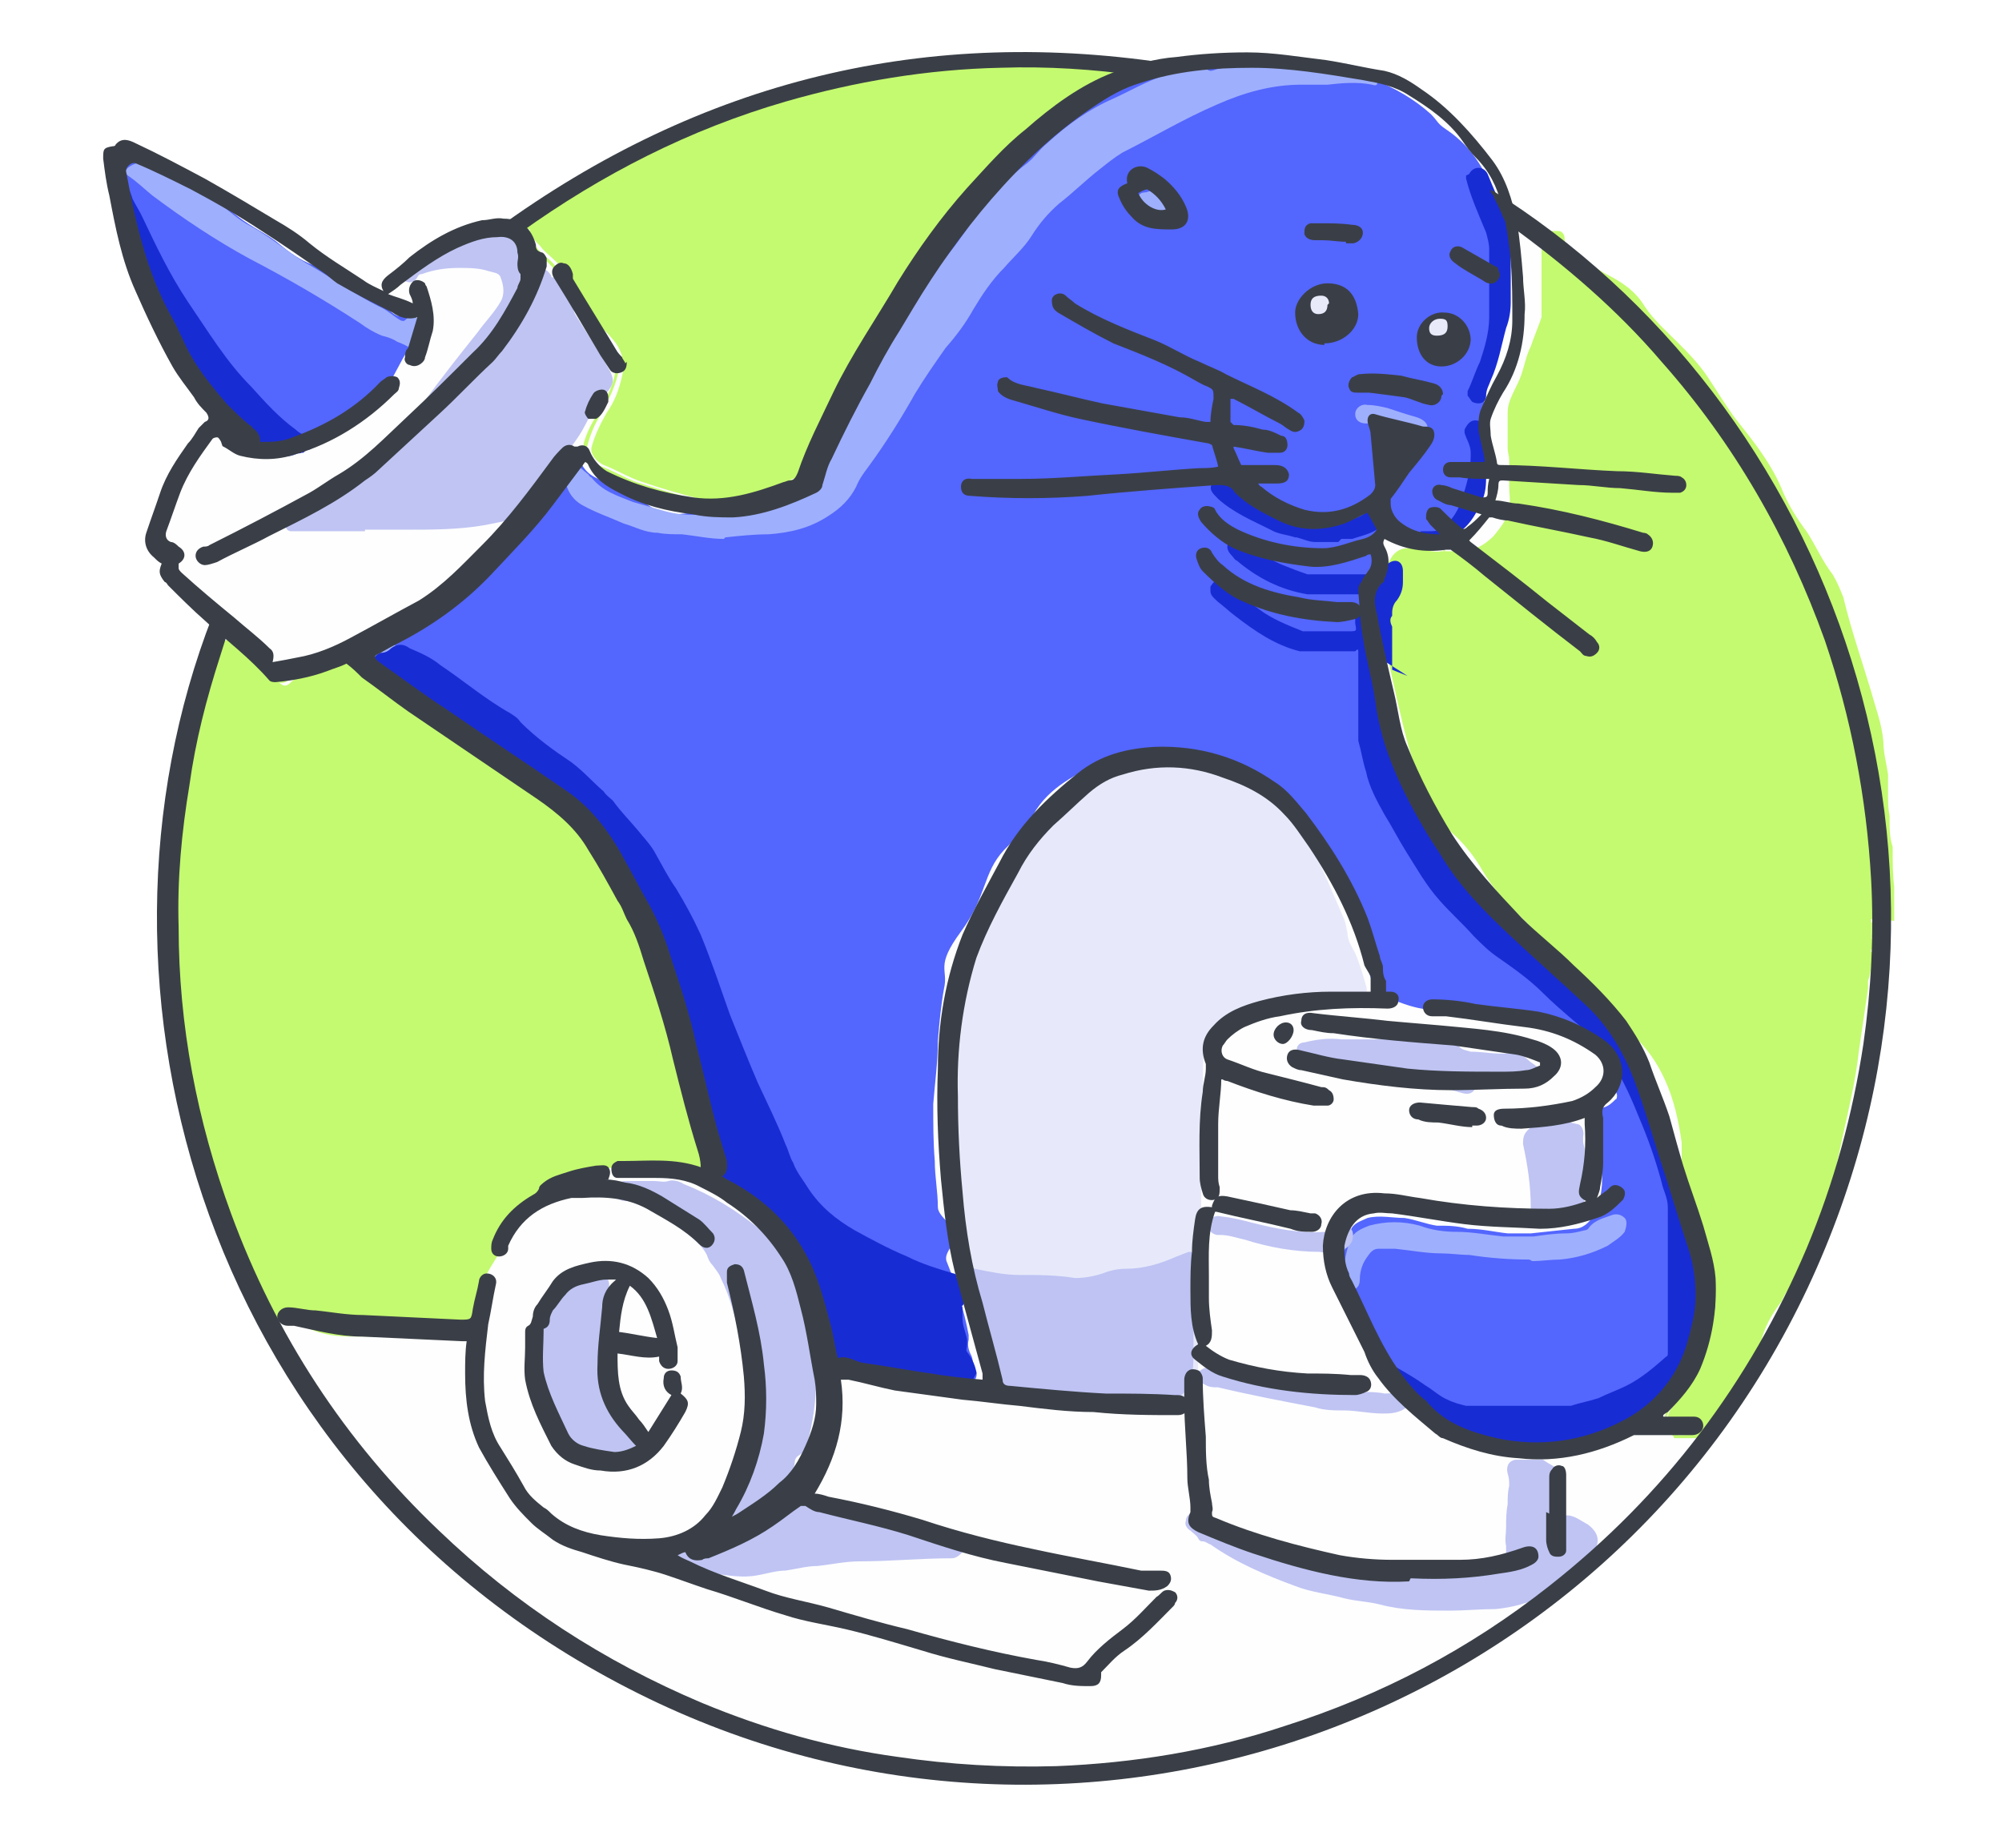 <svg xmlns="http://www.w3.org/2000/svg" xmlns:xlink="http://www.w3.org/1999/xlink" viewBox="0 0 130 120"><defs><style>      .cls-1 {        fill: #182cd4;      }      .cls-2 {        fill: #5366fe;      }      .cls-3 {        fill: #e8eafa;      }      .cls-4 {        fill: #c4fa6f;      }      .cls-5 {        fill: #bfc4f3;      }      .cls-6 {        fill: #bec3f3;      }      .cls-7 {        fill: #9eaffe;      }      .cls-8 {        fill: #3a3f47;      }      .cls-9 {        fill: #e7e9fa;      }      .cls-10 {        fill: #fefefe;      }    </style></defs><g><g id="Layer_1"><polygon class="cls-10" points="8.4 15.7 13.1 24.8 14.4 27 11.4 31 10.2 35.1 11.3 36 11.2 37.2 14.4 40.3 12.2 46.8 11.2 52.2 10.7 58.7 11.3 68.4 13.8 77.7 18 87.6 23.5 94.9 29.3 101.2 36.9 106.9 43.5 110.4 55.6 114.5 66.5 115.6 75 114.5 84.1 112.4 94.6 107.9 102.1 102.5 108.7 96.2 113.9 88.7 117.2 82.1 120.3 73.2 121.6 67.1 122.1 59.1 121.6 51.5 119.7 44 116.9 35.7 112.6 28.9 108.6 23.4 103.2 18.1 98.6 14.2 97.4 12.3 95.4 8.8 91.2 5.6 86.5 4.2 80.3 3.4 73.9 4.5 68.4 4 61.4 4 53.5 5.4 45.7 7.9 39.2 11.1 35.7 13.4 33.3 14.9 31.5 14.5 29.3 15.5 27.1 16.7 24.7 19.2 23 18.2 15.8 13.6 8.4 9.8 7.5 10.3 8.4 15.7"></polygon><g><g><path class="cls-4" d="M34.1,14.9c-.2,0-.2-.2-.1-.4,0-.2.2-.3.3-.4.7-.2,1.1-.8,1.6-1.3.8-.6,1.5-1.3,2.4-1.7.8-.4,1.7-.8,2.4-1.3,1.2-.9,2.7-1.2,4.1-1.7.6-.2,1.1-.4,1.7-.6.7-.3,1.5-.5,2.2-.8.5-.2,1-.4,1.5-.6.9-.4,1.8-.6,2.8-.8,1-.2,1.9-.5,2.8-.7,1.3-.2,2.6-.5,3.9-.7,0,0,.2,0,.2-.1h.2s0,.1,0,.1c0,0,0,0,.1-.1h12.2c0,.2.2.3.3.5,0,.4,0,.8-.5,1-.3.1-.6.2-.9.3-.3,0-.5.3-.8.5-1,.6-2.1,1.1-3,2-.6.5-1.2,1.1-1.8,1.6-.3.3-.6.5-.9.8-.6.5-1,1.1-1.5,1.7-.9,1.1-1.7,2.2-2.6,3.3-.3.4-.6.9-.9,1.4-.3.5-.6,1-.9,1.5-.2.3-.4.7-.6,1.1-.4.6-.9,1.2-1.3,1.8-.8,1-1.5,2.2-2,3.4-.5,1.3-.9,2.7-1.6,3.9,0,.1-.1.3-.2.4-.1.1-.2.3-.1.4.3.5,0,.9-.2,1.3-.2.4-.4.7-.8.9-.2.1-.4.2-.7,0-.2-.2-.4-.2-.7,0-.4.4-.9.8-1.4.9-.3,0-.7.2-1.1.1-.3,0-.7,0-1,0-.3,0-.6,0-.8,0-.2,0-.4,0-.4-.3.9,0,1.7,0,2.6,0,.3,0,.5,0,.8-.2.5-.2.9-.5,1.2-.9.2-.2.5-.3.7-.1.2.1.4.1.6,0,.5-.2,1-1.1.9-1.7-.1-.4,0-.6.2-.9.1-.2.2-.4.3-.7.3-.8.7-1.7,1-2.5.5-1.5,1.2-2.9,2.2-4.1.7-.9,1.4-1.8,2-2.8.4-.7.8-1.3,1.1-1.9.7-1.1,1.6-2.1,2.4-3.2.6-.7,1.1-1.5,1.7-2.2.7-.8,1.5-1.4,2.2-2,.5-.5,1-.9,1.5-1.4.8-.7,1.7-1.1,2.5-1.6.5-.3,1-.7,1.6-.8.4,0,.7-.4.6-.7,0-.4-.3-.6-.8-.6-.2,0-.5,0-.7,0-1.6,0-3.1.1-4.7,0-1.3,0-2.7-.1-4,0-.7,0-1.5.1-2.2.2-1,.1-1.9.4-2.9.5-2.1.3-4.1.8-6.1,1.4-1.3.4-2.6,1-3.9,1.4-1.2.4-2.4.9-3.7,1.3-.9.2-1.8.6-2.6,1.2-.6.4-1.2.7-1.9,1-1.7.7-3,1.9-4.3,3.2,0,0,0,.1-.1,0-.4,0-.6.2-.6.6Z"></path><path class="cls-4" d="M11.1,53.4c.2-.1.2-.4.2-.6,0-.5.1-1,.2-1.4,0-.7.3-1.3.4-2,0-.3.2-.7.3-1,0-.5.1-.9.2-1.4.2-.8.5-1.6.7-2.4.2-.6.4-1.2.5-1.8.1-.4.3-.8.5-1.2.2-.5,1.1-.7,1.6-.4.4.2.6.6.9.9.5.7,1,1.3,1.6,1.9,0,.1.2.1.3,0,.2-.2.4-.3.7-.4,0,0,.1,0,.2,0,.5-.8,1.3-.8,2.1-1,.5-.1,1-.1,1.5-.2.5,0,.8.2,1,.6.7.9,1.5,1.6,2.5,2.1.7.4,1.5.7,2.1,1.2.7.5,1.5.9,2.2,1.4.4.2.8.5,1.2.7.6.4,1.2.8,1.8,1.3.8.7,1.6,1.4,2.4,2.1.8.6,1.4,1.2,2,2,.5.7,1,1.2,1.4,1.9.2.4.5.7.7,1.1.3.5.5,1.1.8,1.6.5,1,.8,2,1.2,3.1.4,1.3.8,2.6,1.3,3.8.6,1.4,1,2.9,1.4,4.4.3,1.3.8,2.7,1,4.1,0,.3.1.6.4.9.2.2.2.4,0,.5,0-.3-.2-.5-.5-.6-.1,0-.1-.2-.2-.3-.4-2.3-1.1-4.5-1.7-6.7-.3-1.2-.8-2.3-1.3-3.5-.6-1.6-1-3.3-1.7-4.9-.5-1.1-1-2.2-1.7-3.2-.5-.7-1-1.5-1.6-2.2-.3-.4-.6-.8-1-1.1-.7-.7-1.6-1.3-2.3-2-.7-.7-1.4-1.4-2.3-1.9-.6-.3-1.2-.7-1.7-1.1-1.3-.9-2.7-1.8-4.1-2.5-1-.5-1.9-1.3-2.6-2.2-.2-.3-.6-.5-1-.4-.8.1-1.6.2-2.4.5-.2,0-.5.2-.6.4-.2.3-.4.4-.7.5-.1,0-.2.1-.3.2-.3.2-.5.2-.8,0-.7-.7-1.2-1.4-1.8-2.2-.3-.5-1-.7-1.4-.6-.2,0-.4.2-.5.4-.2.5-.4.9-.5,1.4-.5,1.7-1.2,3.3-1.4,5.1-.1,1.2-.6,2.3-.7,3.5-.2,1.5-.4,3.1-.5,4.7,0,1.5,0,3,0,4.5,0,.5,0,1.1,0,1.6,0,.9.1,1.7.1,2.6-.2,0-.2-.2-.4-.2v-.3c0,0,.2,0,.2-.1,0,0-.1,0-.2-.1,0-3.6,0-7.2,0-10.8,0,0,0,0,0,0,0,0,0,0,0,0v-.2Z"></path><path class="cls-4" d="M121.4,61.8c.2,0,.3.1.2.3-.1.5-.1,1.1-.3,1.6,0,.1,0,.3,0,.5-.2,1.4-.4,2.7-.6,4.1-.2,1.8-.6,3.5-1,5.3-.4,1.9-.8,3.9-1.5,5.7-.3,1-.6,1.9-1,2.8-.3.6-.7,1.2-1.1,1.7-.2.2-.3.5-.4.7-.7.9-1.2,1.8-1.4,2.9-.3,1-.7,2-1.2,3-.6,1-1.3,1.9-2.3,2.6-.2.1-.4.2-.5.4h-1.6c0-.2-.3-.3-.4-.4-.3-.4-.3-1,0-1.5.7-.9,1.2-1.9,1.7-2.9.3-.6.5-1.2.7-1.8.2-.5.2-1.1.2-1.6,0,0,0,0,0,0,.3-.3.2-.7.3-1,0,0,0,.2,0,.3-.1,1.1-.1,2.3-.7,3.3,0,0,0,.1-.1.2-.5,1.2-1.1,2.4-1.9,3.4-.2.3-.3.6-.3,1,0,.4.3.7.8.8.8.1,1.5-.3,2-.8,1.3-1.2,2.2-2.6,2.7-4.3.5-1.6,1.2-3.1,2.2-4.4.4-.6.8-1.1,1.1-1.8.7-1.7,1.2-3.4,1.7-5.1.7-2.9,1.4-5.8,1.8-8.8.2-1.4.4-2.7.6-4.1,0-.7.2-1.4.3-2.2Z"></path><path class="cls-4" d="M121.8,55.2v4.5h-.2c0-.2,0-.3,0-.5,0-.6.1-1.1,0-1.7,0-.8,0-1.6-.1-2.4,0,0,.2,0,.3,0Z"></path><path class="cls-4" d="M121.3,53.1c.1,0,.2,0,.2.2,0,.3.1.6,0,.9,0,.3,0,.4.2.4v.2c-.1,0-.2.2-.3.1,0-.6-.2-1.2-.2-1.8Z"></path><path class="cls-4" d="M121.8,61.5c-.1,0-.2.2-.4.2,0-.3,0-.5,0-.8.2,0,.2.2.3.2v.4Z"></path><path class="cls-4" d="M121.8,60v.6c0,0-.2,0-.3,0,0-.2,0-.5,0-.7h.2Z"></path><path class="cls-4" d="M121.5,60.6c0,0,.2,0,.3,0v.5c-.1,0-.2-.2-.3-.2,0,0,0-.2,0-.2Z"></path><path class="cls-4" d="M121.5,54.9c.1,0,.2-.1.3-.1v.4c0,0-.2,0-.3,0,0,0,0-.1,0-.2Z"></path><path class="cls-4" d="M121.8,60h-.2c0,0,0-.2,0-.2h.2v.2Z"></path><path class="cls-4" d="M11.1,64.6c0,0,.2,0,.2.1,0,0,0,.1-.2.1v-.2Z"></path><path class="cls-4" d="M60.3,3.9c0,0,0,.1-.1.1,0,0,0,0,0-.1h.2Z"></path><path class="cls-4" d="M11.1,53.7s.1,0,0,0c0,0,0,0,0,0,0,0,0,0,0-.1Z"></path><path class="cls-4" d="M121.5,59.7c0,0,0,.2,0,.2,0,.2,0,.4,0,.7,0,0,0,.2,0,.2,0,.3,0,.5,0,.8,0,0,0,0,0,.1-.1.7-.2,1.4-.3,2.2-.2,1.4-.4,2.7-.6,4.1-.4,3-1.1,5.9-1.8,8.8-.4,1.7-1,3.4-1.7,5.1-.3.6-.7,1.2-1.1,1.8-1,1.4-1.7,2.8-2.2,4.4-.5,1.7-1.4,3.1-2.7,4.3-.6.5-1.2.9-2,.8-.4,0-.7-.3-.8-.8,0-.4,0-.7.3-1,.8-1.1,1.4-2.2,1.9-3.4,0,0,0-.2.1-.2.6-1,.6-2.2.7-3.3,0,0,0-.2,0-.3,0-.3,0-.5,0-.8,0,0,0-.2,0-.2,0-.6-.3-1.2-.4-1.8-.4-1.2-.9-2.4-1.3-3.6-.2-.5-.3-.9-.3-1.4,0,0,0,0,0-.1,0-.2,0-.4-.1-.6,0,0,0,0,0-.1,0-.2,0-.3,0-.5,0,0,0,0,0-.1,0,0,0-.2,0-.3,0,0,0,0,0-.1,0,0,0-.2,0-.3,0,0,0,0,0-.1-.2-1.4-.5-2.8-1.1-4.1-.5-1.1-1.2-2.1-2.1-2.9-.5-.5-.9-1-1.3-1.6-.5-.6-1-1.2-1.6-1.6-1.1-.8-2-1.8-2.9-2.9-.5-.7-1.2-1.3-1.8-1.9-.8-.8-1.5-1.6-2.1-2.6-.5-.9-1.2-1.8-2-2.5-.8-.7-1.4-1.6-1.8-2.6-.4-.9-.7-1.9-1-2.9-.5-1.8-.9-3.7-1.3-5.5,0-.3,0-.7-.1-1,0,0,0-.1,0-.2,0-.1,0-.2,0-.3,0,0,0,0,0-.1,0-.1,0-.3,0-.4,0,0,0,0,0-.1,0-.1,0-.3,0-.4,0,0,0-.1,0-.2,0-.1,0-.2,0-.3,0-.1,0-.2,0-.3,0-.1,0-.3,0-.4,0-.5,0-1,0-1.5,0-.2,0-.4,0-.6,0,0,0-.1,0-.2,0-.3,0-.5.2-.8.2-.4.6-.7,1.1-.7.2,0,.4,0,.6,0,0,0,0,0,.1,0,.5.1,1,.3,1.5.2,0,0,.2,0,.2,0,0,0,.2,0,.3,0,0,0,.1,0,.2,0,.1,0,.3,0,.4,0,0,0,.1,0,.2,0,.8,0,1.5-.4,2.1-1,.4-.5.8-1,1-1.6,0,0,0,0,0,0,0,0,0-.1,0-.2.1-.5,0-.9,0-1.4,0-.2,0-.3,0-.5,0,0,0-.1,0-.2,0-.1,0-.2,0-.3,0-.1,0-.2,0-.3,0-.1,0-.2,0-.3,0,0,0,0,0-.1,0-.3-.1-.5-.1-.8,0,0,0,0,0-.1,0,0,0-.2,0-.3,0,0,0,0,0-.1,0,0,0-.2,0-.3,0,0,0,0,0-.1,0-.1,0-.3,0-.4,0-.1,0-.2,0-.4,0-.1,0-.2,0-.4,0,0,0-.1,0-.2,0-.9.6-1.6.9-2.5.2-.6.3-1.2.6-1.8.2-.6.5-1.3.7-1.9,0,0,0-.1,0-.2,0,0,0,0,0-.1,0-.1,0-.2,0-.4,0-.6,0-1.2,0-1.8,0-.1,0-.3,0-.4,0,0,0,0,0-.1,0-.1,0-.2,0-.3,0,0,0-.2,0-.2,0-.2,0-.4,0-.6,0,0,0,0,0-.1,0-.1,0-.2,0-.3,0-.1,0-.2,0-.4.1-.6.2-.7.8-.7,0,0,.2,0,.3,0,.2,0,.4.2.4.5,0,.3.1.5.3.6.7.7,1.5,1.2,2.4,1.7,1,.5,1.9,1.1,2.5,2.1.6.9,1.4,1.6,2.1,2.3.7.7,1.4,1.4,2,2.3.6.9,1.2,1.9,1.8,2.7,1.2,1.5,2.4,3,3.1,4.8.4.9.9,1.7,1.5,2.5.6.9,1,1.9,1.7,2.8.3.5.5,1,.7,1.5.5,2.1,1.2,4.1,1.8,6.1.3,1.1.7,2.1.8,3.3,0,.7.2,1.4.3,2.1,0,0,0,.1,0,.2,0,.2,0,.4,0,.6,0,.2,0,.3,0,.5,0,.5,0,.9.1,1.4,0,0,0,.1,0,.2,0,.6,0,1.2.2,1.8,0,0,0,.1,0,.2,0,.8,0,1.6.1,2.4,0,.6,0,1.1,0,1.7,0,.2,0,.3,0,.5Z"></path><path class="cls-4" d="M11.4,65.3c0-.9-.1-1.7-.1-2.6,0-.5,0-1.1,0-1.6,0-1.5,0-3,0-4.5,0-1.6.2-3.1.5-4.7.2-1.2.6-2.3.7-3.5.2-1.8.9-3.4,1.4-5.1.1-.5.4-.9.5-1.4,0-.2.2-.3.5-.4.5-.1,1.1.1,1.4.6.5.8,1.1,1.5,1.8,2.2.3.3.5.3.8,0,0,0,.2-.2.3-.2.3-.1.5-.3.7-.5.1-.2.4-.3.6-.4.8-.3,1.6-.4,2.4-.5.4,0,.7.1,1,.4.7,1,1.6,1.7,2.6,2.2,1.4.7,2.8,1.6,4.1,2.5.6.4,1.1.7,1.7,1.1.9.5,1.6,1.2,2.3,1.9.8.7,1.6,1.3,2.3,2,.4.3.7.7,1,1.1.5.7,1.1,1.5,1.6,2.2.7,1,1.3,2.1,1.7,3.2.7,1.6,1.1,3.3,1.7,4.9.4,1.2.9,2.3,1.3,3.5.6,2.2,1.3,4.4,1.7,6.7,0,.1,0,.2.2.3.3,0,.4.3.5.6,0,.3,0,.6-.4.8-.3.1-.4,0-.6-.1-.2-.2-.5-.4-.8-.3,0,0,0-.1-.1,0,0,0-.1,0-.2,0,0,0-.2,0-.2,0-.1,0-.3,0-.4,0,0,0-.2,0-.2,0-.1,0-.2,0-.4,0-.5-.1-1.1,0-1.7,0-.1,0-.3,0-.4,0-.1,0-.2,0-.4,0-.1,0-.3,0-.4,0,0,0,0,0-.1,0-.7.2-1.4.2-2,.5-1,.5-2.1.9-3,1.6-.4.3-.8.7-1.1,1.1-.5.7-1.1,1.3-1.5,2-.5.9-1.2,1.8-1.5,2.8-.2.7-.4,1.4-.6,2.1,0,.1,0,.2,0,.3,0,0,0,0,0,.1-.1.3-.2.5-.6.6-.3.1-.6,0-.9,0,0,0-.1,0-.2,0,0,0,0,0-.1,0,0,0-.2,0-.3,0,0,0,0,0-.1,0-.2,0-.5,0-.7,0,0,0-.1,0-.2,0-.1,0-.2,0-.4,0,0,0,0,0-.1,0-.1,0-.2,0-.4,0,0,0-.2,0-.3,0-.4,0-.7,0-1.1,0,0,0-.2,0-.3,0-.7,0-1.4,0-2,0-1,0-1.9-.1-2.8-.5-.5-.2-1-.3-1.5-.4-.5,0-.9-.3-1.2-.7-.7-1-1.2-2-1.5-3.2-.4-1.4-.8-2.9-1.2-4.3-.6-1.7-1.2-3.5-1.8-5.2-.5-1.5-.7-2.9-.9-4.4,0-.5,0-1.1-.2-1.6,0,0,0-.1,0-.2Z"></path><path class="cls-4" d="M34.1,14.9c0-.3.2-.6.6-.6,0,0,.1,0,.1,0,1.3-1.3,2.6-2.5,4.3-3.2.7-.3,1.3-.6,1.9-1,.8-.5,1.6-.9,2.6-1.2,1.3-.3,2.5-.8,3.7-1.3,1.3-.4,2.6-1.1,3.9-1.4,2-.6,4-1.1,6.1-1.4,1-.2,1.9-.4,2.9-.5.7,0,1.5-.2,2.2-.2,1.3-.1,2.7,0,4,0,1.6,0,3.1,0,4.7,0,.2,0,.5,0,.7,0,.5,0,.8.3.8.6,0,.3-.2.6-.6.7-.6.1-1.1.5-1.6.8-.9.5-1.8,1-2.5,1.6-.5.5-1,1-1.5,1.4-.8.7-1.6,1.3-2.2,2-.6.7-1.2,1.5-1.7,2.2-.8,1-1.7,2-2.4,3.2-.4.6-.8,1.3-1.1,1.9-.6,1-1.2,1.9-2,2.8-1,1.2-1.7,2.6-2.2,4.1-.3.9-.6,1.7-1,2.5,0,.2-.2.5-.3.7-.2.3-.4.5-.2.9.2.5-.4,1.4-.9,1.7-.2.1-.4.1-.6,0-.3-.2-.5-.1-.7.1-.4.4-.7.7-1.2.9-.3,0-.5.1-.8.2-.9,0-1.7,0-2.6,0-.1,0-.2,0-.4,0-.2,0-.4,0-.6,0-1.3-.3-2.6-.7-3.8-1.1-.9-.3-1.7-.8-2.5-1.1-.4-.2-.7-.5-.8-.9,0,0,0-.2,0-.2.2-.8.6-1.6,1-2.3.5-.7.8-1.5,1-2.4.2-.8,0-1.5-.4-2.1-.3-.4-.6-.7-.9-1-.8-.7-1.5-1.6-1.9-2.6-.3-.7-.7-1.4-1.3-1.9-.3-.3-.6-.5-.8-.8-.3-.3-.6-.6-.7-1,0,0,0,0,0-.1Z"></path><path class="cls-4" d="M121.1,50.2c0-.7-.2-1.4-.3-2.1-.1-1.1-.5-2.2-.8-3.3-.6-2-1.3-4.1-1.8-6.1-.1-.5-.3-1.1-.7-1.5-.6-.9-1-1.9-1.7-2.8-.6-.8-1.1-1.6-1.5-2.5-.7-1.8-1.9-3.3-3.1-4.8-.7-.8-1.2-1.8-1.8-2.7-.6-.9-1.3-1.6-2-2.3-.8-.7-1.5-1.4-2.1-2.3-.6-.9-1.6-1.5-2.5-2.1-.9-.5-1.7-1-2.4-1.7-.2-.2-.3-.4-.3-.6,0-.3-.2-.4-.4-.5,0,0-.2,0-.3,0,0-.2.1-.2.2-.2.5,0,.7.4.8.7,0,.4.3.6.6.8,1,.9,2.2,1.4,3.2,2.1.5.4,1,.9,1.4,1.4.3.5.7.9,1.1,1.3,1,.9,2,1.8,2.8,2.9.4.6.8,1.2,1.2,1.8.5.8,1.1,1.6,1.8,2.3.8,1,1.5,2.2,2.1,3.4.4.8.7,1.5,1.2,2.2.4.6.8,1.2,1.1,1.8.2.4.4.7.6,1.1.7.9.9,2,1.2,3.1.1.6.4,1.2.6,1.8.2.6.4,1.2.5,1.8.2.9.5,1.7.8,2.5.2.5.2.9.3,1.4,0,.5.1,1,.2,1.6,0,.3,0,.7.1,1,0,.1,0,.3-.2.3Z"></path><path class="cls-4" d="M11.5,65.5c.1.5.1,1.1.2,1.6.1,1.5.4,3,.9,4.4.6,1.8,1.2,3.5,1.8,5.2.5,1.4.9,2.8,1.2,4.3.3,1.2.8,2.2,1.5,3.2.3.4.7.6,1.2.7.5,0,1,.3,1.5.4.9.3,1.9.5,2.8.5.7,0,1.4,0,2,0,.1,0,.2,0,.3,0,0,0-.2,0-.3,0-.6,0-1.1,0-1.7,0-.2,0-.5,0-.7.1,0,0-.1,0-.2,0-1.2,0-2.3-.5-3.4-.9-.3-.1-.7,0-1-.3-.6-.3-1-.9-1.3-1.5-.6-1-.9-2-1.2-3.1-.4-1.5-.8-2.9-1.4-4.4-.5-1.4-1-2.8-1.4-4.2-.3-.9-.6-1.8-.7-2.7,0-.4-.1-.7-.1-1.1,0-.2,0-.5,0-.7,0-.3,0-.6-.1-.9,0-.1,0-.3,0-.5,0-.2,0-.3.2-.3Z"></path><path class="cls-4" d="M34.1,15c.1.4.5.7.7,1,.2.3.5.6.8.8.6.5,1,1.2,1.3,1.9.4,1,1.1,1.9,1.9,2.6.3.3.6.6.9,1,.5.6.6,1.3.4,2.1-.2.8-.6,1.6-1,2.4-.5.7-.8,1.5-1,2.3-.2,0-.2-.1-.2-.3.2-.7.5-1.3.9-1.9.6-1,1.1-2,1.2-3.1,0-.5-.2-1-.5-1.4-.5-.6-1.1-1-1.5-1.6-.6-.7-1-1.5-1.4-2.3-.3-.7-.8-1.3-1.4-1.8-.4-.4-.8-.9-1.2-1.3-.1,0-.2-.3.1-.4Z"></path><path class="cls-4" d="M38,29.3c.1.4.4.7.8.9.9.3,1.7.8,2.5,1.1,1.3.4,2.5.8,3.8,1.1.2,0,.4,0,.6,0,0,.2-.2.2-.3.2-.6,0-1.3-.2-1.9-.4-.8-.3-1.6-.4-2.4-.7-.5-.2-1.1-.4-1.6-.7-.3-.2-.6-.2-.9-.4-.3-.2-.6-.4-.7-.7,0-.1-.2-.4.1-.4Z"></path><path class="cls-4" d="M121.3,52.9c0-.5-.1-.9-.1-1.4.3,0,.3.3.3.5,0,.2,0,.3,0,.5,0,.2,0,.3-.2.4Z"></path><path class="cls-4" d="M98.9,18.1c0,.6.1,1.2,0,1.8-.1-.3,0-.6,0-.9,0-.3,0-.6,0-.9Z"></path><path class="cls-4" d="M41.2,75.2c.6,0,1.1,0,1.7,0-.5,0-1.1,0-1.6,0,0,0,0,0,0,0Z"></path><path class="cls-4" d="M89.2,37.9c0,.5,0,1,0,1.5,0,0,0,0,0,0,0-.5,0-.9,0-1.4,0,0,0,0,0,0Z"></path><path class="cls-4" d="M97.1,31.5c0,.5.1.9,0,1.4,0-.5,0-.9,0-1.4Z"></path><path class="cls-4" d="M121.1,51c0-.2,0-.4,0-.6.2,0,.3.1.3.3,0,.1,0,.3-.2.2Z"></path><path class="cls-4" d="M98.6,15.7c0,.1,0,.2,0,.4-.1-.1-.1-.2,0-.4Z"></path><path class="cls-4" d="M96.6,27.3c0,.1,0,.2,0,.4-.1-.1-.1-.2,0-.4Z"></path><path class="cls-4" d="M40.4,75.2c.1,0,.2,0,.4,0-.1.2-.2.1-.4,0Z"></path><path class="cls-4" d="M97,30.2c0,0,0,.2,0,.3-.1,0,0-.2,0-.3Z"></path><path class="cls-4" d="M89.2,39.9c0,0,0,.2,0,.3-.1,0-.1-.2,0-.3Z"></path><path class="cls-4" d="M26,86c.1,0,.2,0,.3,0-.1,0-.2.1-.3,0Z"></path><path class="cls-4" d="M98.8,17.1c0,0,0,.2,0,.2-.1,0-.1-.1,0-.2Z"></path><path class="cls-4" d="M92.9,35.9c0,0-.2,0-.2,0,0-.1.1-.1.2,0Z"></path><path class="cls-4" d="M43.2,75.2c0,0,.2,0,.2,0,0,0-.2,0-.2,0Z"></path><path class="cls-4" d="M43.9,75.3c0,0,.2,0,.2,0,0,0-.2,0-.2,0Z"></path><path class="cls-4" d="M111.2,83.1c0,0,0,.2,0,.2-.1,0-.1-.1,0-.2Z"></path><path class="cls-4" d="M96.6,26.8c0,0,0,.1,0,.2,0,0,0-.1,0-.2Z"></path><path class="cls-4" d="M97,30.8c0,0,0,.1,0,.2-.1,0-.1-.1,0-.2Z"></path><path class="cls-4" d="M93.9,35.8c0,0-.1,0-.2,0,0-.1.1-.1.2,0Z"></path><path class="cls-4" d="M89.2,37.2c0,0,0,.1,0,.2,0,0,0-.1,0-.2Z"></path><path class="cls-4" d="M89.2,40.5c0,0,0,.1,0,.2-.1,0-.1-.1,0-.2Z"></path><path class="cls-4" d="M93.4,35.9c0,0-.1,0-.2,0,0-.1.1-.1.2,0Z"></path><path class="cls-4" d="M89.4,42c0,0,0,.1,0,.2-.1,0-.1-.1,0-.2Z"></path><path class="cls-4" d="M27.1,86.1c0,0,.1,0,.2,0,0,0-.1,0-.2,0Z"></path><path class="cls-4" d="M98.8,17.6s0,0,0,.1c0,0,0,0,0-.1Z"></path><path class="cls-4" d="M98.6,16.4s0,0,0,.1c0,0-.1,0,0-.1Z"></path><path class="cls-4" d="M89.3,41s0,0,0,.1c0,0-.1,0,0-.1Z"></path><path class="cls-4" d="M91.2,35.8s0,0-.1,0c0,0,.1,0,.1,0Z"></path><path class="cls-4" d="M108.7,74.2s.1,0,0,.1c0,0,0,0,0-.1Z"></path><path class="cls-4" d="M108.8,74.6s0,0,0,.1c0,0-.1,0,0-.1Z"></path><path class="cls-4" d="M108.8,74.9s0,0,0,.1c0,0-.1,0,0-.1Z"></path><path class="cls-4" d="M96.9,29.8s.1,0,0,.1c0,0,0,0,0-.1Z"></path><path class="cls-4" d="M39.9,75.3s0,0,.1,0c0,0,0,0-.1,0Z"></path><path class="cls-4" d="M96.7,28.9s0,0,0,.1c0,0,0,0,0-.1Z"></path><path class="cls-4" d="M89.4,41.5s0,0,0,.1c0,0,0,0,0-.1Z"></path><path class="cls-4" d="M44.3,75.4c0,0,0,0,.1,0,0,0-.1,0-.1,0Z"></path><path class="cls-4" d="M109,75.6s0,0,0,.1c0,0,0,0,0-.1Z"></path><path class="cls-4" d="M109.1,76.2s0,0,0,.1c0,0,0,0,0-.1Z"></path><path class="cls-4" d="M96.7,28.5s0,0,0,.1c0,0,0,0,0-.1Z"></path><path class="cls-4" d="M30.1,85.8s0,0,0-.1c0,0,0,0,0,.1Z"></path><path class="cls-4" d="M96.6,28.1s0,0,0,.1c0,0,0,0,0-.1Z"></path><path class="cls-4" d="M26.6,86s0,0,.1,0c0,0,0,0-.1,0Z"></path><path class="cls-4" d="M98.9,20.3s0,0,0,.1c0,0,0,0,0-.1Z"></path><path class="cls-4" d="M28,86.2s0,0,.1,0c0,0,0,0-.1,0Z"></path><path class="cls-4" d="M28.4,86.3s0,0,.1,0c0,0,0,0-.1,0Z"></path><path class="cls-4" d="M97,33.1s0,0,0,0c0,0,0,0,0,0Z"></path></g><g><path class="cls-2" d="M97.9,18.3c.1,1.5-.3,3.1-.7,4.6-.1.6-.3,1.2-.5,1.8-.2.5-.4,1.1-.3,1.7,0,.5,0,1.1,0,1.6,0,.7.1,1.4.1,2.2,0,.8-.1,1.6-.4,2.4-.4,1.4-1.7,2.4-3.2,2.4-.9,0-1.8,0-2.7-.3-.3,0-.6.1-.8.2-.1,0,0,.2,0,.2,0,.6,0,1.3,0,1.9,0,.4-.2.7-.4,1-.3.4-.3.7-.2,1.1.2.6.3,1.3.3,1.9,0,0,0,.2,0,.3-.4.6-.2,1.2,0,1.8.2,1.9.7,3.8,1.3,5.6,0,.3.2.5.3.8.8,1.5,1.5,3,2.3,4.5.6,1.1,1.4,2,2.3,2.8.6.5,1.1,1,1.6,1.6.9,1.1,2,2.1,3,3.1.9.9,1.8,1.8,2.6,2.7.5.5,1,1,1.6,1.5.9.8,1.6,1.8,2.2,2.9.3.6.6,1.1,1,1.6.6.9.9,2,1.2,3.1.5,2,1,3.9,1.4,5.9,0,.3,0,.7.1,1,0,0,0,.2.1.2.3,0,.5.3.6.6.7,1.9,1,3.9.2,5.8-.1.4-.3.7-.5,1-.3.5-.5.9-.7,1.4-.4,1-1.1,1.8-2,2.4-1.1.6-2.1,1.4-3.2,1.8-1,.3-2,.8-3,1.1-.5,0-1,0-1.4,0-.2,0-.4-.1-.5-.3-.1-.2-.3-.2-.5-.2-.8,0-1.6-.1-2.3-.3-.8-.2-1.7-.5-2.5-.8-1.7-.5-2.9-1.6-3.9-2.9-.9-1.3-1.7-2.6-2.4-4-.5-1.2-.8-2.5-.8-3.8,0-.8.2-1.5.5-2.3.2-.5.7-.6,1.1-.8.8-.2,1.6,0,2.4,0,.7.1,1.4.4,2.1.5.7,0,1.3,0,2,.2.9,0,1.7.2,2.6.3.5,0,1,0,1.5,0,.9-.1,1.9-.2,2.8-.3.6,0,1-.4,1.3-.9.5-1,.6-2,.5-3.1,0-1-.2-2-.2-3.1,0-.3,0-.7.4-.8.3-.1.5-.3.7-.5.1,0,.1-.2.1-.3-.2-.7-.5-1.4-.8-2.1-.2-.5-.6-.8-1.1-1.1-1.8-.9-3.6-1.7-5.6-1.9-.8,0-1.6-.3-2.4-.4-.6,0-1.2,0-1.8,0-.8,0-1.6-.2-2.4-.5-.3-.1-.6-.3-.8-.5-.2-.2-.4-.4-.7-.5-.3-.2-.6-1-.5-1.4,0-.1,0-.2,0-.3-.7-1.9-1.4-3.8-2.2-5.7-.4-.8-.9-1.6-1.5-2.2-.7-.7-1.3-1.4-1.9-2.2-.4-.6-.9-1-1.5-1.4-1.1-.7-2.1-1.4-3.4-1.8-1.4-.4-2.9-.4-4.4-.2-.7.1-1.5.2-2.2.5-1.8.8-3.7,1.7-4.7,3.5-.5.9-1.2,1.6-1.9,2.3-1.4,1.5-1.1,3-2.8,5.3s-.8,2.4-1.1,3.7c-.2,1.1-.3,2.2-.4,3.4,0,1.4-.2,2.8-.3,4.1,0,1.3,0,2.5.1,3.7,0,1,.2,2,.2,3,0,.6,1.1,1.2,1.1,1.8,0,.7-.8,1.2-.5,1.8.6,1.5,1.1,3.1,1.4,4.7,0,0,0,.2,0,.3-.1.4,0,.7.2,1.1.1.3.1.7.3,1,.1.4-.2.8-.7.7-1.2-.2-2.4-.4-3.6-.4-.7,0-1.5,0-2.2-.2-.8-.2-1.7-.5-2.5-.7-.7-.2-1-.6-1.1-1.3-.1-1.1-.4-2.2-.7-3.2,0-.2-.2-.4-.3-.6-.4-.7-.8-1.5-.9-2.3,0,0,0-.1-.1-.2-1-1.1-2.1-2.1-3.2-3.1-.4-.3-.8-.6-1.2-.7-.5-.2-.8-.5-.9-1-.3-.9-.6-1.9-.7-2.8,0-.6,0-1.2,0-1.7,0-.1,0-.2,0-.4-.5-1.9-.8-3.8-1.4-5.6-.2-.7-.5-1.3-.8-2-.9-2-1.9-3.9-2.8-5.9-.6-1.3-1.4-2.4-2.4-3.4-.5-.5-1-1.1-1.5-1.6-.5-.5-1-.9-1.5-1.3-1.3-.8-2.5-1.6-3.5-2.6-.8-.8-1.7-1.3-2.7-1.8-.8-.4-1.5-.8-2-1.5-.3-.4-.7-.7-1.2-.8-.8-.2-1.4-.8-1.9-1.4-.3-.3-.1-.9.3-1,1.4-.5,2.5-1.4,3.5-2.4,1.1-1.1,2.3-2.1,3.7-3,.5-.3.9-.7,1.4-1.2.3-.4.7-.7,1.1-1,0,0,.1,0,.1-.1.7-.9,1.5-1.6,2.1-2.5.2-.3.4-.7.5-1.1,0-.4.3-.7.6-1,.2-.3.7-.2.9.2.4.7,1,.9,1.6,1.1.9.3,1.7.7,2.4,1.3.4.3.9.6,1.3.8.2.1.4,0,.5,0,1,0,2-.2,2.9-.4,1.3-.2,2.6-.4,3.9-.5.6,0,1.1-.3,1.4-.8.7-1.1,1.4-2.2,1.8-3.4.5-1.2,1-2.4,1.8-3.4.9-1.3,1.7-2.8,2.5-4.2.7-1.2,1.5-2.3,2.4-3.4.5-.6,1.1-1.3,1.5-2,.9-1.5,2.1-2.8,3.3-4,.4-.5.8-1,1.2-1.5.7-.9,1.6-1.5,2.5-2.2.6-.4,1.1-.8,1.6-1.3.5-.5,1.1-.8,1.8-1,1.2-.3,2.4-.8,3.6-.9.5,0,1.1-.1,1.7-.1,2.4,0,4.9,0,7.3,0,2.8,0,6,1.2,8.1,3.1.5.5.4.6,1,1,1.8,1.2,2.8,3,3.4,5.1.2.9.3,1.8.4,2.8,0,.8.2,1.5.1,2.4Z"></path><path class="cls-2" d="M9.2,10.3c.8,0,1.5.2,2.2.8,1.3,1.1,2.7,1.9,4.1,3,.9.7,1.9,1.1,2.7,1.8.6.5,1.3,1,2.1,1.3.4.2.7.4,1.1.7.7.5,1.4.9,2.1,1.2.8.3,1.4.8,2.1,1.3.2.1.3.2.4,0,.2-.3.8-.2,1,.2,0,.2.1.4,0,.6-.1.5-.3,1-.5,1.5-.5.8-.9,1.7-1.4,2.5-.1.2-.3.4-.5.6-.6.5-1.1,1-1.6,1.6-.1.1-.2.2-.4.3-1.1.6-2.2,1.3-3.4,1.8-.7.3-1.5.1-2.1-.3-.6-.4-1.1-.8-1.6-1.3-.2-.2-.4-.3-.5-.5-.2-.2-.3-.4-.6-.2-.2,0-.4,0-.5-.2-.1-.1-.2-.2-.3-.4-.6-1.2-1.4-2.2-2.1-3.4-.1-.2-.3-.5-.3-.8,0-.1,0-.2-.2-.3-.1-.2-.2-.4-.1-.6,0-.2,0-.3-.1-.4-1.3-2.1-2.2-4.4-2.9-6.8-.2-.8-.4-1.5-.5-2.3-.1-1.1.4-1.6,1.7-1.6Z"></path></g><g><path class="cls-7" d="M47,35c-.9,0-1.8-.2-2.7-.3-.5,0-1.1,0-1.6-.1-.8,0-1.5-.4-2.2-.6-.9-.4-1.8-.7-2.7-1.2-.7-.4-1.1-1.1-1.1-1.9,0-.4.4-.7.7-.6.3,0,.5.3.8.5,0,0,.1.2.2.2.7.9,1.7,1.2,2.7,1.6.7.2,1.4.4,2.1.6,1.4.4,2.9.2,4.3,0,.8-.1,1.7-.3,2.5-.6.5-.2.9-.1,1.4-.3.2,0,.4-.2.6-.3.4-.2.6-.6.8-1,.1-.4.4-.7.6-1,.5-.9.9-1.8,1.3-2.8.4-.9.9-1.8,1.5-2.7,1-1.4,1.7-2.9,2.6-4.3.6-1.1,1.4-2.1,2.3-3.1.6-.7,1.1-1.4,1.6-2.1,1.1-1.7,2.4-3.2,4-4.4.5-.4.8-.9,1.3-1.3,1.3-1.2,2.7-2.2,4.3-2.9,1.1-.5,2.1-1.1,3.3-1.5.7-.3,1.5-.4,2.3-.5.1,0,.3,0,.4,0,.2.3.4.2.7.1.8-.2,1.7-.4,2.5-.5.7-.1,1.4,0,2,0,0,0,.2,0,.2,0,.2.3.5.2.7.2.8,0,1.6,0,2.4-.1.9,0,1.6.3,2.4.6.2,0,.1.3.2.5.1.3,0,.4-.3.3-1-.2-2-.1-2.9,0-.6,0-1.1,0-1.7,0-1.9,0-3.7.5-5.5,1.3-2.1.9-4.1,2.1-6.1,3.1-.5.3-1,.7-1.5,1.1-.9.7-1.7,1.5-2.6,2.2-.7.6-1.3,1.3-1.8,2.1-.5.8-1.2,1.4-1.8,2.1-.8.8-1.4,1.7-2,2.7-.5.9-1.1,1.7-1.8,2.5-.7,1-1.4,2-2,3-.9,1.6-1.9,3.2-3,4.7-.3.4-.6.8-.8,1.3-.4.8-1,1.4-1.8,1.9-1.2.8-2.5,1.1-3.9,1.2-.9,0-1.9.1-2.8.2Z"></path><path class="cls-7" d="M48.6,75.9c0,.2,0,.6,0,1,0,.4-.3.5-.6.3-.1,0-.3-.2-.5-.2,0,0-.2,0-.2-.1,0-.4-.2-.3-.4-.4-.3,0-.4-.3-.4-.6-.2-1.3-.5-2.7-.7-4-.1-1.3-.5-2.5-.8-3.8-.3-1.5-.8-3-1.4-4.4-.5-1.3-.9-2.6-1.4-3.9-.5-1.2-1-2.4-1.7-3.5-.4-.6-.8-1.1-1.3-1.6-.8-.9-1.6-1.7-2.3-2.7-.6-.8-1.3-1.3-2.1-1.8-.9-.6-1.8-1.3-2.6-2.1-.3-.3-.6-.5-.9-.6-1.6-.8-3.1-1.7-4.6-2.6-.7-.4-1.4-.8-2.1-1.2-.2-.1-.4-.3-.5-.4-.3-.4-.2-.9.3-1.1.2,0,.5-.2.7-.3.2,0,.3,0,.5,0,.9.4,1.8,1,2.6,1.6,1,.8,2.1,1.4,3.1,2,.9.5,1.8,1.1,2.6,1.8.9.8,1.9,1.3,2.8,2.1.6.5,1.1,1,1.7,1.6.5.6,1.1,1.1,1.7,1.7.9.9,1.7,1.9,2.3,3,.6,1,1.2,1.9,1.8,2.8.8,1.4,1.4,2.9,1.8,4.4.8,3.1,1.5,6.2,2,9.4.2,1.2.4,2.3.5,3.7Z"></path><path class="cls-7" d="M27.5,21.3c0,.4-.2.9-.5,1.4,0,.1-.1.1-.2,0-.3-.2-.7-.4-1-.5-.3-.2-.6-.3-1-.4-.5-.2-1-.5-1.4-.8-2.3-1.5-4.7-2.9-7.2-4.2-2.2-1.2-4.3-2.6-6.3-4.1-.5-.4-1-.9-1.6-1.3-.2-.2-.2-.3,0-.5.4-.3.8-.4,1.2-.3,1.2,0,2.1.6,2.9,1.3.5.5,1.2.9,1.8,1.3.7.5,1.3,1.1,2.1,1.5,1.3.7,2.4,1.7,3.6,2.4,1.6.9,3.1,2,4.7,2.8.5.2.9.6,1.4.9,0,0,.2.1.3,0,.2-.2.4-.4.7-.2.3.1.5.5.5.9Z"></path><path class="cls-7" d="M99.3,81.8c-1.3,0-2.6-.1-3.9-.3-.6,0-1.2-.1-1.8-.1-1,0-2-.2-3-.3-.4,0-.7,0-1.1,0-.3,0-.5.2-.7.5-.3.4-.5.9-.5,1.5,0,.5-.3.7-.7.7-.2,0-.3,0-.3-.3-.1-1,0-2,.4-3,.2-.5.7-.7,1.2-.9,1.1-.3,2.2-.3,3.3,0,.8.3,1.6.4,2.4.4,1,0,2,.2,3,.3.7,0,1.3,0,2,0,.7-.1,1.4-.2,2.1-.2.4,0,.8-.1,1.2-.2,0,0,.2,0,.3-.2.4-.5,1-.6,1.5-.8.3-.1.6,0,.8.2.2.2.1.6,0,.9-.3.4-.7.6-1.1.9-1,.5-2,.8-3.1.9-.6,0-1.2.1-1.8.1Z"></path><path class="cls-7" d="M92,28.4c-.1,0-.3,0-.4,0-.8-.4-1.7-.7-2.6-.9,0,0-.2,0-.3,0-.4,0-.7-.2-.7-.6,0-.4.4-.7.8-.6.4,0,.9.1,1.3.2.6.2,1.2.4,1.9.6.3.1.7.3.7.7,0,.4-.2.6-.6.6Z"></path><path class="cls-7" d="M73.8,13.1c0-.3.2-.6.5-.6.3,0,.6-.3.9,0,.4.3.9.6,1.1,1,.2.4,0,.8-.4,1-.6.3-1,0-1.4-.3-.1-.1-.3-.3-.4-.4-.1-.2-.2-.3-.2-.6Z"></path></g><g><path class="cls-1" d="M53.2,85.2c0,0,0-.1,0-.2,0,0,0,0,0-.1,0,0,0,0,0-.1,0,0,0,0,0-.1,0,0,0,0,0-.1,0,0,0,0,0-.1,0-.5-.3-.8-.5-1.2,0-.2-.2-.4-.3-.6,0-.2-.2-.3,0-.5,0,0,0-.1,0-.2-.5-.5-.6-1.2-1.2-1.7-.7-.6-1.4-1.4-2.1-2-.5-.5-1.1-.9-1.8-1.2-.4-.2-.8-.6-1-1-.3-.9-.4-1.8-.6-2.7,0-.2,0-.3.2-.4.2,0,.2-.2.1-.3,0,0,0-.2,0-.2-.1-.4,0-.9-.2-1.3-.3-1.5-.7-3-1.1-4.5-.1-.5-.2-1-.5-1.5-.3-.7-.6-1.5-.9-2.2-.3-.7-.6-1.5-.9-2.2-.5-1.3-1.2-2.5-1.8-3.7-.3-.5-.6-1-1-1.4,0,0,0,0,0,0,0-.1-.2-.3-.3-.3,0,0,0,0,0,0-.2-.4-.6-.7-.9-1,0,0,0,0,0,0-.5-.6-.9-1.3-1.5-1.8-.1-.2-.2-.3-.4-.4-.5-.5-1.1-1-1.6-1.5-.5-.5-1.1-.9-1.8-1.1-.5-.2-.9-.5-1.3-.9-.5-.5-1.1-.9-1.7-1.2-.4-.2-.8-.4-1.2-.6-.7-.4-1.4-.9-1.8-1.6,0-.1-.2-.2-.3-.2-1-.2-1.7-.8-2.4-1.5-.4-.4-.2-1,.3-1.2.3,0,.5-.1.7-.3.4-.3.8-.3,1.2,0,.7.3,1.4.6,2,1.1,1.5,1,2.9,2.2,4.5,3.1.3.2.5.3.7.6,1,1,2.1,1.8,3.3,2.6.8.6,1.4,1.3,2.1,1.9h0c.2.3.4.4.6.6.5.7,1.1,1.3,1.6,1.9.4.5.9,1,1.2,1.6.4.7.8,1.5,1.3,2.2.6,1,1.1,1.9,1.6,3,.7,1.7,1.3,3.5,1.9,5.2.6,1.5,1.2,3,1.8,4.4.6,1.3,1.3,2.7,1.8,4,.2.4.3.9.5,1.2.2.6.7,1.2,1,1.7.8,1.2,1.8,2,3,2.7,1.1.6,2.2,1.2,3.4,1.7,1,.5,2,.8,3,1.1,0,0,.2,0,.2.2.2.5.4,1,.5,1.5,0,.2,0,.3-.1.4-.1,0,0,0,0,.2,0,0,0,.1,0,.2,0,0,0,0,0,.1,0,0,0,.1,0,.2,0,0,0,0,0,.1,0,.5.2.9.3,1.4,0,0,0,0,0,.1,0,0,0,.1,0,.2,0,.2-.1.4,0,.5.3.4.5.8.6,1.3,0,0,0,0,0,.1-.1.2-.3.4-.2.7,0,0,0,0,0,0,0,0-.1,0-.2,0-.2,0-.4,0-.6,0h-.3c0,0-.2,0-.2,0,0,0-.1,0-.2,0,0,0-.1,0-.2,0,0,0-.2,0-.2,0,0,0-.2,0-.2,0,0,0-.2,0-.2,0,0,0-.1,0-.2,0,0,0-.2,0-.3,0,0,0-.2,0-.2,0,0,0-.2,0-.3,0-.1,0-.2,0-.3,0-.2,0-.5,0-.7,0h-.5c-.1,0-.2,0-.4,0h-.2c0,0-.1,0-.2,0,0,0-.1,0-.2,0,0,0,0,0-.1,0-.3,0-.6-.2-.9-.2,0,0-.1,0-.2,0-.3,0-.5-.2-.8-.2,0,0,0,0-.1,0,0,0-.1,0-.2,0,0,0,0,0-.1,0-.5,0-.9-.2-1.1-.6-.2-.3-.1-.6-.2-1,0-.1,0-.3,0-.4,0,0,0,0,0-.1,0-.2,0-.5-.1-.7,0,0,0,0,0-.1,0,0,0-.1,0-.2,0,0,0,0,0-.1Z"></path><path class="cls-1" d="M90,43c0,1.3-.4,1.8,0,3,.2.5,0,1.4.1,1.9.2.9.6,1.7,1,2.5.6,1.1,1.1,2.1,1.7,3.2.5,1.1,1.3,2,2.1,2.9,1.4,1.6,2.8,3.4,4.5,4.7,1.7,1.3,3.1,2.9,4.6,4.5.6.7,1.1,1.5,1.5,2.3,0,.1.1.2.3.3.1,0,.3.2.3.3.6,1.1,1.3,2.1,1.9,3.2.5.9.6,1.9.9,2.9.4,1.5.7,3,1,4.5,0,.3,0,.6.1.9,0,.2,0,.4.3.4,0,0,0,.1.1.2,0,.4.1.9.5,1.1,0,0,0,.1.1.2.4,1.4.6,2.8,0,4.2-.1.3-.1.6-.2.9-.2.7-.6,1.4-1,2.1-.2.3-.5.7-.6,1,0,.1-.2.3-.3.3-.8.6-1.7,1.1-2.5,1.7-1.4,1-2.9,1.6-4.5,1.7,0,0-.2,0-.2,0-.1,0-.2,0-.3,0-.1,0-.2,0-.4,0-.2,0-.4,0-.6,0-.1,0-.3,0-.4,0-.5,0-.9-.2-1.4-.1,0,0-.2,0-.3,0-.1,0-.2,0-.3,0,0,0,0,0-.1,0-.2,0-.3,0-.5,0,0,0,0,0-.1,0,0,0-.1,0-.2,0,0,0,0,0-.1,0-.1,0-.2,0-.3,0h-.1c-.3-.2-.7-.2-1-.3-.5-.2-1.1-.4-1.6-.5-.5-.1-.9-.5-1.3-.9,0,0-.2-.2-.2-.3,0-.1,0-.2-.2-.3-.6-.4-1.1-.9-1.7-1.3-.5-.3-.6-.8-.9-1.3,0,0,0-.1,0-.2.2-.2.5-.2.8,0,.7.4,1.4.8,2.1,1.3.5.3.9.7,1.4.9.4.2.8.3,1.2.4,0,0,0,0,.1,0,0,0,.2,0,.2,0,0,0,0,0,.1,0,0,0,.1,0,.2,0,0,0,0,0,.1,0,0,0,.2,0,.2,0,0,0,.1,0,.2,0,0,0,.2,0,.3,0,0,0,.1,0,.2,0,.1,0,.2,0,.3,0,.1,0,.2,0,.4,0,.2,0,.3,0,.5,0,.6,0,1.1,0,1.7,0,.1,0,.3,0,.4,0,.1,0,.2,0,.3,0h.3c0,0,.1,0,.2,0h.2c0,0,.2,0,.2,0,0,0,.1,0,.2,0,0,0,.1,0,.2,0h.2s0,0,.1,0c.6-.2,1.2-.3,1.8-.5.6-.3,1.2-.5,1.8-.8,1-.5,1.8-1.2,2.6-1.9,0,0,.1,0,.1-.2,0-.1,0-.2,0-.4,0-.1,0-.3,0-.4,0-.1,0-.2,0-.4v-.3c0,0,0-.2,0-.2v-.3c0,0,0-.2,0-.2v-.2c0-.2,0-.3,0-.5,0-.5,0-.9,0-1.4,0-.2,0-.4,0-.6,0-.1,0-.3,0-.4,0-.1,0-.2,0-.3,0,0,0-.2,0-.2,0,0,0-.2,0-.2,0,0,0-.1,0-.2,0,0,0-.1,0-.2,0-.1,0-.2,0-.3,0,0,0-.1,0-.2,0,0,0-.2,0-.2,0,0,0-.1,0-.2,0,0,0-.2,0-.2,0,0,0-.1,0-.2v-.2c0,0,0-.1,0-.2,0,0,0-.2,0-.2,0,0,0,0,0-.1,0,0,0-.2,0-.2,0,0,0,0,0-.1,0-.2,0-.4,0-.6,0,0,0-.1,0-.2,0-.6-.3-1.1-.4-1.6-.4-1.5-.9-2.9-1.5-4.3-.6-1.5-1.3-3-2.3-4.4-.5-.7-1.2-1.2-1.9-1.8-.7-.6-1.4-1.2-2-1.8-.9-.9-1.9-1.6-2.9-2.3-.6-.4-1.1-.9-1.6-1.4-.7-.8-1.5-1.5-2.2-2.3-.9-1-1.5-2.1-2.2-3.2-.5-.8-.9-1.6-1.4-2.4-.5-.9-1-1.8-1.2-2.8-.2-.6-.3-1.3-.5-2,0,0,0-.1,0-.2,0,0,0-.1,0-.2,0,0,0,0,0-.1,0,0,0-.1,0-.2,0,0,0-.1,0-.2,0-.1,0-.2,0-.3,0,0,0-.1,0-.2,0,0,0-.2,0-.2,0,0,0-.2,0-.2,0,0,0-.2,0-.2,0,0,0-.2,0-.2,0-.1,0-.3,0-.4,0,0,0,0,0-.1,0,0,0-.2,0-.2,0,0,0,0,0-.1,0,0,0-.1,0-.2,0,0,0-.1,0-.2,0,0,0-.1,0-.2,0,0,0,0,0-.1,0,0,0-.1,0-.2,0,0,0,0,0-.1,0,0,0,0,0-.1,0,0,0-.1,0-.2,0,0,0-.1,0-.2,0,0,0-.1,0-.2,0,0,0-.1,0-.2,0,0,0,0,0-.1,0,0,0-.1,0-.2,0,0,0,0,0-.1,0,0,0-.2,0-.2h0c0-.2,0-.2,0-.3,0-.2-.1-.1-.2,0-.1,0-.2,0-.3,0,0,0,0,0-.1,0,0,0-.2,0-.2,0-.3,0-.6,0-.9,0h-.4c-.1,0-.2,0-.4,0-.1,0-.2,0-.3,0,0,0-.2,0-.2,0,0,0-.1,0-.2,0,0,0-.1,0-.2,0,0,0,0,0-.1,0,0,0,0,0-.1,0,0,0,0,0-.1,0,0,0,0,0-.1,0-1.6-.4-2.9-1.3-4.2-2.3-.4-.3-.7-.6-1.1-.9-.2-.2-.5-.4-.5-.7,0-.1,0-.2,0-.3.3-.5.6-.5,1-.2.7.6,1.5,1.2,2.2,1.7.8.6,1.8,1,2.8,1.4,0,0,0,0,.1,0,0,0,0,0,.1,0,0,0,0,0,.1,0,0,0,0,0,.1,0,0,0,.2,0,.2,0,0,0,.1,0,.2,0,.1,0,.2,0,.4,0,0,0,.2,0,.3,0,.1,0,.2,0,.4,0,.2,0,.5,0,.7,0,0,0,.2,0,.2,0,0,0,.1,0,.2,0,.5,0,.5,0,.4-.5,0-.1,0-.2,0-.3.1-.5.3-.9.8-1.1.2,0,.2-.3.3-.5,0,0,0,0,0,0,0,0,0,0-.1,0,0,0-.2,0-.3,0,0,0,0,0-.1,0,0,0-.2,0-.2,0,0,0-.1,0-.2,0-.2,0-.4,0-.6,0,0,0-.2,0-.2,0-.4,0-.8,0-1.2,0,0,0-.2,0-.3,0-.1,0-.2,0-.4,0,0,0-.2,0-.2,0,0,0-.2,0-.2,0,0,0-.1,0-.2,0-1.8-.3-3.3-1.1-4.6-2.2-.1,0-.2-.2-.3-.3-.3-.3-.4-.6-.2-.9.2-.3.5-.3.9-.1.4.2.7.5,1.1.8.5.3,1,.6,1.5.8.5.2,1,.4,1.6.6,0,0,.1,0,.2,0,0,0,.1,0,.2,0,0,0,.2,0,.2,0,0,0,.1,0,.2,0,.1,0,.3,0,.4,0,.1,0,.2,0,.4,0,.6,0,1.2,0,1.8,0,0,0,0,0,.1,0,0,0,.1,0,.2,0,0,0,.1,0,.2,0,.3,0,.7-.1.9-.4.2-.1.4-.3.6-.4.4-.2.8,0,.8.6,0,.2,0,.5,0,.7,0,.4-.1.8-.4,1.2-.2.2-.3.5-.3.8,0,0,0,.1,0,.2-.2.2-.1.5,0,.7,0,.3,0,.6,0,.9,0,.2,0,.3,0,.5,0,.1,0,.2,0,.4,0,.1,0,.3,0,.4v.2c0,.1,0,.3,0,.4,0,0,1,.4,1,.4Z"></path><path class="cls-1" d="M11.2,21.6c.1-.2,0-.3,0-.5-1.3-2.1-2.2-4.3-2.8-6.6-.2-.8-.4-1.7-.5-2.5,0-.1,0-.3,0-.4,0,0,0-.2,0-.2,0,0,.1,0,.2.1,0,0,0,0,.1.1,0,0,0,.1,0,.2.1.4.3.7.4,1.1.2.4.4.7.6,1.1.9,1.9,1.8,3.8,3,5.6,1.3,1.9,2.5,3.9,4.1,5.5.9,1,1.8,2,2.9,2.8.2.2.4.3.7.4.3,0,.4.3.4.5,0,.3-.1.4-.3.4-.1,0-.2.1-.3.2,0,0,0,0-.1,0-.2.1-.4,0-.5,0-.3-.2-.5-.4-.8-.6,0,0-.1-.1-.2,0-.6.4-.7.4-1.2,0-.8-.6-1.5-1.3-2.2-2-.5-.4-.9-1-1.3-1.5-.8-1.1-1.6-2.3-2.2-3.5,0,0,0-.1,0-.2Z"></path><path class="cls-1" d="M95.4,11.3c.1-.2.3-.4.6-.4.3,0,.5.2.6.4.4,1,.9,2.1,1.3,3.1.1.3,0,.7.2,1,0,.1,0,.2,0,.3,0,.3,0,.7,0,1,0,.1,0,.2,0,.3,0,.6,0,1.1,0,1.7,0,.3,0,.6,0,.9,0,.6-.1,1.2-.3,1.7-.3,1.1-.5,2.3-1,3.4-.1.3-.3.6-.3,1,0,.5-.5.6-.9.4-.1-.1-.2-.3-.3-.4,0-.1,0-.2,0-.3.3-.6.5-1.3.8-1.9.3-.9.6-1.9.6-2.9,0-.1,0-.2,0-.3,0-.1,0-.3,0-.4,0,0,0-.2,0-.2,0-.2,0-.3,0-.5,0-.5,0-1.1,0-1.6,0-.4,0-.8,0-1.2,0,0,0-.2,0-.2,0-.4-.1-.7-.2-1.1-.5-1.2-1-2.3-1.3-3.5,0,0,0-.1,0-.2Z"></path><path class="cls-1" d="M86.9,35.2c-.3,0-.5,0-.8,0,0,0-.2,0-.2,0-.1,0-.2,0-.3,0,0,0-.1,0-.2,0-.4,0-.8-.2-1.2-.3h-.1c-.6-.2-1.1-.2-1.6-.5-1.2-.6-2.4-1.1-3.4-2-.4-.4-.6-.6-.4-1,0-.2.2-.4.5-.4.3,0,.5,0,.6.3,0,0,0,.2.2.2,1.1.8,2.3,1.4,3.7,1.9.2,0,.4.2.6.2,0,0,0,0,.1,0,0,0,.1,0,.2,0,0,0,0,0,.1,0,.3,0,.6.2,1,.2,0,0,0,0,.1,0,0,0,.2,0,.2,0,.4,0,.8,0,1.2,0,.5,0,1.1-.2,1.5-.5.5-.3,1,0,1.1.4,0,.3-.1.5-.4.7-.5.3-1,.4-1.6.6,0,0,0,0-.1,0,0,0,0,0-.1,0,0,0-.2,0-.2,0-.1,0-.2,0-.3,0Z"></path><path class="cls-1" d="M91.9,35c0-.3.2-.4.4-.5,0,0,.2,0,.2,0,0,0,.2,0,.2,0,.5,0,.9,0,1.2-.4.5-.5.8-1,1-1.6.3-.9.6-1.9.6-2.9,0,0,0-.2,0-.2,0-.5-.3-.9-.4-1.3,0,0,0-.1,0-.2.2-.4.4-.6.7-.6.4,0,.6.3.7.6,0,.2,0,.4,0,.6,0,.3,0,.7,0,1,0,0,0,.1,0,.2,0,.1,0,.3,0,.4,0,.3,0,.7,0,1,0,.6-.1,1.2-.4,1.7-.5,1.1-1.2,2-2.5,2.2-.5.1-1,0-1.5,0,0,0-.2,0-.2,0,0,0-.2,0-.2,0Z"></path></g><g><path class="cls-9" d="M61.4,72.6c0-.3,0-.7,0-1,0-1.4.1-2.8.3-4.1.1-1.3.4-2.5.7-3.8.3-1.3.8-2.6,1.4-3.9.4-.9.7-1.9,1.2-2.8.5-.9,1.1-1.8,1.7-2.6.5-.6.9-1.2,1.5-1.7.7-.7,1.5-1.3,2.4-1.8.9-.7,2-.9,3.1-1.1,1.5-.2,3-.3,4.4.2.4.1.9.1,1.4.3,1.1.3,2.2.8,3.1,1.6,1,.8,1.8,1.8,2.5,3,.8,1.5,1.4,3,2.1,4.6.2.4.2.7.3,1.1,0,.5.3.9.5,1.3.3.7.5,1.4.7,2.1.2.5-.2.9-.7,1-.4,0-.8,0-1.1,0-.7,0-1.3,0-1.9.2-1,.2-1.9.3-2.9.5-1,.2-1.9.4-2.8.8-.7.3-1,1-1.1,1.7-.2,1.5,0,2.9,0,4.4,0,.9-.2,1.9-.2,2.8,0,.4,0,.8,0,1.2,0,2.5,0,5,0,7.5,0,1.5-.1,2.9-.2,4.4,0,.4,0,.9-.1,1.3-.1.8-.6,1.2-1.3,1.5-.6.2-1.1.2-1.7.3-1.3.2-2.6-.3-3.8-.6-.8-.2-1.7-.2-2.5-.1-.6,0-1.3,0-1.9-.1-.2,0-.4,0-.6,0-.4.2-.8,0-.8-.4-.2-1-.5-1.8-.9-2.7-.7-1.7-1.3-3.5-1.6-5.3-.1-.9-.2-1.8-.3-2.7,0-1-.2-1.9-.2-2.9-.1-1.3-.1-2.6-.1-3.9Z"></path><path class="cls-5" d="M23.7,34.5c-.9,0-1.6,0-2.3,0-.7,0-1.3,0-2,0-.2,0-.3,0-.5,0-.3,0-.4-.3-.4-.6,0-.3.2-.5.5-.5.3,0,.6-.1.9-.4.1-.1.3-.2.5-.2.3,0,.6-.2.8-.4.8-.8,1.5-1.7,2.3-2.5.7-.7,1.4-1.3,2.2-1.9.7-.6,1.3-1.3,1.9-2,1.1-1.5,2.2-2.9,3.4-4.4.5-.7,1.1-1.3,1.5-2,.3-.5.2-1.1,0-1.6-.1-.3-.5-.3-.8-.4-.6-.2-1.3-.2-1.9-.2-.8,0-1.6.1-2.4.4-.1,0-.2,0-.3.2-.2.4-.6.4-.9.2-.3-.2-.4-.7-.1-1,.2-.2.5-.4.8-.5.7-.3,1.4-.4,2.1-.5.1,0,.3,0,.3-.2,0-.5.2-.7.6-.9,1-.4,2-.5,3.1-.1.5.2.9.6,1.1,1.1.2.4.5.9.6,1.4,0,.1,0,.2.2.1.5-.2.6-.1.9.3,0,0,0,.1,0,.1.3,0,.4.3.6.5.1.2.3.3.5.4.2,0,.4.3.3.6,0,.4,0,.7.2,1,.7,1.1,1.4,2.2,2.1,3.4.4.7.4,1-.1,1.6-.6.6-1,1.3-1.4,2.1-.5,1-1.3,1.9-2,2.8-.5.6-.9,1.2-1.4,1.8-.1.1-.1.2,0,.3.2.2.3.4.3.6,0,.3-.2.5-.5.5-1,.1-1.9.3-2.9.5-1.7.3-3.4.3-5.2.3-.9,0-1.9,0-2.6,0Z"></path><path class="cls-5" d="M51.2,97.5c1.2,0,2.4.4,3.5.6.9.2,1.9.4,2.8.5.5,0,1,.1,1.4.2.4,0,.5.3.6.6,0,.1,0,.2.1.2,0,0,0,0,0,0,.4.5.9.4,1.5.3.3,0,.6,0,.9,0,.2,0,.4.1.5.3,0,.2,0,.4,0,.6-.2.2-.4.4-.7.4-2,0-4,.2-6,.2-.9,0-1.8.2-2.7.3-.7,0-1.4.2-2.1.3-.6,0-1.2.2-1.8.3-1,.2-1.9,0-2.9-.1-.8-.1-1.5-.4-2.3-.5-.4,0-.6-.5-.4-.9,0-.1.1-.3,0-.4-.1-.4.3-.9.7-.7.3.1.5,0,.7-.3.5-.6,1-1.2,1.5-1.8.7-.8,1-1.7,1.3-2.7.4-1.2.5-2.4.6-3.6,0-.3,0-.7,0-1,0-1.2-.1-2.4-.4-3.6-.3-1.3-.6-2.5-1.2-3.7-.1-.3-.3-.5-.5-.8-.2-.2-.3-.4-.4-.7-.2-.4-.5-.7-.8-1-1.2-1-2.4-1.9-3.9-2.5-.1,0-.3-.1-.4,0,0,0,0,0-.1,0-.5,0-.8-.2-.8-.6,0-.4.3-.7.7-.7.2,0,.4,0,.5,0,.2,0,.3,0,.5,0,.3,0,.6,0,.9,0,.3,0,.6.1.9,0,.3-.1.7,0,1,.2,1.8.7,3.4,1.7,4.9,2.9.8.7,1.6,1.4,2.2,2.3.7,1,1.1,2.1,1.3,3.3.2,1.3.2,2.7.2,4,0,1.5-.2,3-.6,4.4,0,.3-.2.5-.5.7-.2.1-.3.3-.3.5,0,.3-.2.5-.3.7-.1.2-.2.5-.1.8,0,.3,0,.5-.2.7ZM48.9,98.6c.6-.1.7-.2.8-.7,0,0,0,0,0-.1,0,0,0,0-.1,0-.2.2-.4.5-.7.8Z"></path><path class="cls-5" d="M101.2,98.6c.4-.3.8-.2,1.2,0,.2.1.5.3.7.4.8.6.8,1.2.3,2-.4.7-1,1.2-1.7,1.6,0,0-.2.1-.3.1-.3.1-.7.1-.8.6,0,.1-.2.2-.3.3-1,.5-2.1.8-3.2.9-1,0-2,.1-2.9.1-1.6,0-3.1,0-4.6-.4-.8-.2-1.5-.2-2.3-.4-1.1-.3-2.2-.4-3.2-.8-1.9-.7-3.8-1.5-5.5-2.7-.1,0-.3-.2-.5-.2-.1,0-.2,0-.3-.2-.1-.2-.3-.3-.5-.5-.2-.1-.4-.4-.3-.6,0-.3.2-.5.5-.6.3,0,.5,0,.7.3.2.3.6.5,1,.5.3,0,.5.1.7.3.3.3.7.4,1,.5,2.6.6,5.1,1.3,7.6,1.7.8.2,1.7.2,2.5.3.8.1,1.6.2,2.4.3.6,0,1.3,0,1.9,0,.5,0,1,0,1.6,0,.2,0,.4,0,.7,0,.2,0,.4-.5.3-.6,0-.2-.1-.3-.1-.5,0-.2,0-.4,0-.6-.1-.4,0-.8,0-1.2,0-.5,0-1,.1-1.5,0-.4,0-.8.1-1.2,0-.3,0-.5-.1-.8-.1-.4,0-.8.5-.9.1,0,.3,0,.5,0,.3,0,.7,0,1,0,.1,0,.2,0,.3,0,.4.3.9.5,1.2.8.2.2.2.4.1.6,0,.7-.2,1.4-.3,2.1,0,0,0,.2,0,.3ZM101,99.3c-.1.3-.3.5-.3.8,0,0,0,.1,0,.1,0,0,0,0,.1,0,.2-.2.2-.6,0-.9Z"></path><path class="cls-5" d="M39.1,94.9c-1,0-1.8-.4-2.3-1.1-1.1-1.4-1.6-3-1.9-4.7-.2-1,.1-1.9.4-2.8.3-.8.7-1.6,1.3-2.2.5-.4.9-.8,1.4-1.1.3-.2.6-.3.9-.3.4,0,.8.5.6,1-.1.4-.3.7-.4,1,0,.1,0,.3,0,.4,0,.8-.1,1.6-.2,2.4,0,.5,0,1,.1,1.5,0,.2,0,.4.1.7,0,.4,0,.9.5,1.1,0,0,.2.2.2.3.3.8.8,1.4,1.3,2,.2.3.3.6.2,1-.1.4-.3.6-.7.6-.3,0-.5,0-.8.2-.2.1-.5.1-.7.1Z"></path><path class="cls-5" d="M87.4,69.7c-.3,0-.6,0-.8,0-.4,0-.6-.2-.7-.5,0-.2-.2-.2-.3-.2-.4,0-.7.1-1.1-.1-.2-.2-.3-.4-.3-.7,0-.3.2-.5.5-.5.8-.2,1.6-.3,2.4-.2.9,0,1.9,0,2.9,0,1.4,0,2.9.1,4.3.2.2,0,.4,0,.4.2.2.3.5.3.8.4.8,0,1.7.2,2.5.1.6,0,.9.1,1.3.5.1.1.3.2.4.3.3.2.4.6.3.8-.1.3-.5.4-.8.3-.4-.1-.7,0-1.1,0-.6,0-1.2,0-1.8,0-.1,0-.3,0-.4.2-.2.5-.5.6-.9.5-.8-.2-1.5-.5-2.3-.7-.5-.2-1.1-.2-1.6-.2-1.2-.1-2.4-.2-3.6-.2Z"></path><path class="cls-5" d="M101,72.7c.4,0,.9.2,1.4.3.3,0,.5.5.4.8,0,.1,0,.2,0,.3,0,.2.1.4.1.6,0,1,0,1.9,0,2.9,0,.4,0,.7-.6.9-.2,0-.3.3-.5.5-.5.4-1,.5-1.6.2,0,0,0,0-.1,0-.4,0-.7-.3-.7-.8,0-1.4-.2-2.7-.5-4.1,0-.3,0-.6.3-.9.6-.6.9-.7,1.9-.7Z"></path><path class="cls-5" d="M89.8,91.8c-.9,0-1.7-.2-2.5-.2-.6,0-1.3,0-1.9-.2-2.1-.4-4.2-.8-6.3-1.3-.3,0-.6,0-.9-.2-.3-.1-.5-.4-.4-.6,0-.3.4-.5.7-.5,1.2.1,2.3.4,3.5.6,1.3.2,2.5.5,3.8.7.9.2,1.7.2,2.6.3.5,0,1,0,1.5.1.2,0,.5,0,.7-.1.4-.1.7,0,.9.2.2.3,0,.6-.3.9-.5.3-1,.3-1.4.3Z"></path><path class="cls-5" d="M85.7,81.3c-1.7,0-3.3-.3-4.9-.8-.5-.1-1-.3-1.6-.3,0,0-.2,0-.2,0-.4-.1-.6-.4-.5-.7,0-.4.4-.6.8-.5,1,.1,1.9.4,2.8.6,1.3.3,2.7.5,4,.4.3,0,.5,0,.8-.3.2-.2.5-.2.7,0,.3.2.3.5.2.9-.2.4-.5.6-.9.6-.4,0-.9.2-1.2.1Z"></path><path class="cls-5" d="M48.9,98.6c.2-.3.5-.5.7-.8,0,0,0,0,.1,0,0,0,0,0,0,.1,0,.5-.2.6-.8.7Z"></path><path class="cls-5" d="M101,99.3c.1.3,0,.7,0,.9,0,0,0,0-.1,0,0,0,0,0,0-.1,0-.3.1-.5.3-.8Z"></path></g><path class="cls-6" d="M77.5,83c0,.4,0,1,0,1.6,0,1.1,0,2.1,0,3.2,0,.7,0,1.4-.3,2.1-.2.6-.7,1-1.4,1-1.6,0-3.2-.1-4.8-.1-.5,0-1-.2-1.5-.2-.4,0-.9,0-1.3,0-.5,0-1.1,0-1.6,0-.3,0-.7,0-1-.1-.5,0-.9-.4-1.1-.9-.1-.4-.3-.8-.3-1.2,0-.4-.3-.8-.5-1.3-.5-1.2-1.1-2.5-1.3-3.8,0-.3,0-.6-.1-.9,0-.2,0-.2.2-.2.3,0,.6.1.8.2,1,.2,1.9.4,2.9.4,1.2,0,2.4,0,3.6.2.6,0,1.2-.1,1.8-.3.5-.2,1-.3,1.5-.3,1.1,0,2.2-.3,3.3-.8.3-.1.5-.2.8-.3.2,0,.3,0,.3.2,0,.4,0,.9,0,1.5Z"></path><g><path class="cls-8" d="M45.8,99.4c.7-.4,1.4-.7,2.1-1.1.9-.6,1.9-1.2,2.7-2,.8-.6,1.3-1.5,1.7-2.4.4-.9.7-1.8.7-2.7,0-.5,0-1-.1-1.6-.3-1.5-.5-3.1-.9-4.6-.3-1.2-.6-2.4-1.3-3.4-.9-1.4-2.1-2.6-3.5-3.5-.5-.4-1.1-.7-1.7-1-.9-.5-1.9-.6-2.9-.6-.7,0-1.4,0-2.1,0-.1,0-.2,0-.4,0-.3,0-.4-.3-.4-.6,0-.3.2-.4.4-.5.1,0,.2,0,.4,0,1.6,0,3.3-.2,5,.4,0-.4-.1-.8-.2-1.1-.6-1.9-1.1-3.9-1.6-5.9-.5-2.2-1.2-4.3-1.9-6.4-.3-1-.6-1.9-1.1-2.7-.2-.4-.3-.8-.6-1.2-.6-1.1-1.2-2.2-1.9-3.3-.8-1.4-2-2.4-3.3-3.3-2.8-1.9-5.6-3.8-8.4-5.7-1-.7-2-1.5-3-2.2-.3-.3-.6-.6-1-.9-.4.2-.8.3-1.3.5-1.1.4-2.2.6-3.3.7-.1,0-.3,0-.4-.1-1.3-1.5-2.8-2.6-4.2-3.9-.8-.7-1.6-1.5-2.4-2.3,0,0-.1-.2-.2-.2-.4-.5-.4-.7-.2-1.2-.2-.1-.3-.2-.5-.4-.5-.4-.7-1-.5-1.6.3-.9.6-1.7.9-2.6.4-1.2,1.1-2.2,1.8-3.2.3-.3.5-.7.7-1,.1-.1.3-.3.4-.4.3-.1.3-.3.1-.6-.3-.3-.6-.6-.8-1-.5-.7-1-1.3-1.4-2-.9-1.6-1.7-3.3-2.4-4.9-.9-2-1.3-4.1-1.7-6.2-.2-.8-.3-1.6-.4-2.4,0-.6,0-.7.6-.8,0,0,.2,0,.2-.1.4-.5.9-.3,1.3-.1,1.5.7,3,1.5,4.5,2.3,1.6.9,3.1,1.8,4.6,2.7.7.4,1.5.9,2.2,1.5,1.1.9,2.3,1.6,3.5,2.4.4.3.9.5,1.3.7-.3-.5,0-.8.4-1.1.4-.3.9-.7,1.3-1.1,1.4-1.1,2.9-2,4.7-2.4.5,0,.9-.2,1.4-.1,1.1,0,1.8.6,2.1,1.7,0,.2,0,.4.4.5.1,0,.3.3.3.4,0,.2,0,.4,0,.5-.6,2-1.6,3.8-2.9,5.5-.2.2-.4.5-.6.7-1.2,1.1-2.3,2.3-3.5,3.4-1.3,1.2-2.6,2.4-3.9,3.6-.3.3-.6.5-.9.7-1.9,1.5-4,2.5-6.2,3.6-1.1.6-2.3,1.1-3.4,1.7-.3.1-.6.2-.8.2-.3,0-.6-.3-.6-.6,0-.3.2-.5.5-.6.1,0,.3,0,.4-.1,2.2-1.1,4.3-2.2,6.5-3.4.7-.4,1.2-.8,1.9-1.2,1.7-1,3-2.4,4.4-3.7,1.5-1.4,2.9-2.8,4.3-4.2,1.3-1.2,2.1-2.7,2.9-4.2,0-.2.2-.4.2-.6,0,0,0-.2,0-.3-.2-.2-.2-.5-.2-.7,0-.2.1-.4,0-.7,0-.7-.5-1.1-1.3-1-.9,0-1.7.3-2.6.7-1.3.6-2.5,1.5-3.7,2.4-.2.2-.5.4-.8.6.5.2,1,.3,1.6.6,0-.2-.1-.4-.2-.6-.1-.3,0-.6.2-.8.2-.2.6-.1.8.1,0,0,0,.1.1.2.3.9.6,1.9.4,2.9-.2.6-.3,1.2-.5,1.7,0,.2-.2.4-.4.5-.2.1-.4.1-.6,0-.2,0-.4-.3-.3-.5,0-.2,0-.4.2-.6.2-.7.4-1.3.6-2-.6.2-1.2,0-1.6-.3-1.2-.6-2.4-1.2-3.6-1.9-.3-.2-.6-.5-.9-.7-1.3-.9-2.6-1.8-4-2.7-1.5-1-3.1-1.9-4.6-2.7-1.2-.6-2.4-1.2-3.6-1.7-.3-.1-.7.3-.6.6.6,3.2,1.3,6.4,2.9,9.3.3.5.5,1,.8,1.6.7,1.6,1.7,2.8,2.8,4.1.5.5,1,1,1.5,1.4,0,0,.2.1.2.2q.5.3.5.9c.7,0,1.4,0,2.1-.3,2.2-.8,4.1-1.9,5.7-3.6.1-.1.3-.2.4-.3.2-.1.5-.1.7,0,.2.2.2.4.1.7,0,.2-.2.3-.3.4-1.8,1.8-4,3.2-6.4,3.9-1.2.4-2.4.4-3.6.1-.4-.1-.7-.4-1.1-.6-.1,0-.1-.3-.2-.4,0,0-.1-.2-.2-.2,0,0-.2,0-.3.1-.8,1.1-1.6,2.2-2.1,3.5-.3.8-.6,1.7-.9,2.5-.1.3,0,.6.3.7.2,0,.4.2.5.3.5.3.5.8,0,1.1,0,0,0,.2,0,.3,0,.1.1.2.2.3,1.1,1,2.3,2,3.4,2.9.8.7,1.6,1.3,2.3,2,.3.2.3.5.2.9.6-.1,1.1-.2,1.6-.3,1.2-.2,2.4-.7,3.5-1.3,1.5-.8,2.9-1.6,4.4-2.4,1.6-1,2.8-2.3,4.1-3.6,1.7-1.7,3.1-3.6,4.5-5.5.2-.3.5-.6.7-.8.2-.2.5-.3.8-.1,0,0,.2,0,.2,0,.4-.2.7,0,.8.3.2.5.6,1,1.1,1.3,1.8.9,3.6,1.4,5.6,1.7,2.1.3,4-.3,5.9-1,.1,0,.2-.1.4-.1.3,0,.4-.3.5-.5.6-1.8,1.5-3.5,2.3-5.2,1.2-2.5,2.8-4.8,4.2-7.2,1.3-2.1,2.8-4.2,4.5-6.1,1.2-1.3,2.4-2.7,3.8-3.8,1.7-1.5,3.6-2.9,5.7-3.7,1.3-.5,2.7-.9,4.1-1,1.5-.2,3-.3,4.6-.3,1.7,0,3.4.3,5.1.5,1.3.2,2.5.5,3.8.7.9.2,1.7.7,2.4,1.2,1.8,1.2,3.3,2.9,4.6,4.6.9,1.2,1.3,2.6,1.6,4,.2,1.2.3,2.4.4,3.6,0,.8.2,1.6.1,2.4,0,1.8-.4,3.6-1.4,5.1-.3.5-.6,1.1-.8,1.7-.1.3,0,.7,0,1.1.1.6.3,1.1.4,1.7,0,.2.1.2.3.2,2.5,0,5,.3,7.5.4,1.3,0,2.5.2,3.8.3.1,0,.3,0,.4.1.2.1.3.3.3.5,0,.2-.1.4-.4.5-.2,0-.4,0-.5,0-1.1,0-2.2-.2-3.4-.3-.9,0-1.8-.2-2.7-.2-1.6-.1-3.2-.2-4.9-.3-.2,0-.3,0-.3.3,0,.3-.1.7-.2,1,.5,0,1,.2,1.5.2,2.8.4,5.5,1.1,8.1,1.9,0,0,.2,0,.3.1.3.2.4.5.3.8-.1.3-.4.4-.8.3-1.1-.3-2.2-.7-3.3-.9-1.8-.4-3.5-.7-5.3-1.1-.3,0-.7-.1-1-.2,0,0-.2,0-.2,0-.4.5-.8,1-1.3,1.5,0,0,0,0,.1.1,1.7,1.3,3.4,2.6,5,3.9.9.7,1.8,1.4,2.7,2.1.2.1.4.3.5.5.2.2.2.5,0,.7-.2.2-.4.3-.7.2-.2,0-.3-.2-.4-.3-2.1-1.6-4.2-3.3-6.2-4.9-.7-.6-1.5-1.2-2.2-1.7,0,0-.2,0-.3,0-1.4.2-2.7,0-4-.7,0,0,0,0,0,0-.1.2-.1.3,0,.5.4.7.3,1.4,0,2.1,0,.1,0,.2-.2.3-.5.6-.5,1.2-.3,1.9.3,1.7.7,3.4,1.1,5.1.3,1.2.4,2.5.9,3.6.8,2,1.8,3.9,2.9,5.7,1.3,2,2.9,3.7,4.5,5.4,1.1,1.1,2.3,2,3.4,3.1,1.2,1.1,2.4,2.3,3.4,3.6.6.9,1.1,1.7,1.5,2.7.4,1.2.9,2.3,1.3,3.5.3,1.1.6,2.2.9,3.2.4,1.3.9,2.6,1.3,3.9.3,1.1.7,2.2.8,3.4.1,2-.2,4-1,5.9-.5,1.1-1.3,2-2.1,2.8,0,0-.2.1-.3.2,0,0,0,0,0,.1.4,0,.7,0,1.1,0,.3,0,.6,0,.9,0,.4,0,.6.3.6.6,0,.3-.3.6-.7.6-1.2,0-2.3,0-3.5,0,0,0-.2,0-.3,0-2.4,1.2-4.9,1.8-7.5,1.5-1.7-.1-3.3-.6-4.9-1.3-.2,0-.3-.2-.5-.3-1.3-1.1-2.7-2.2-3.7-3.6-.4-.5-.7-1.1-.9-1.7-.7-1.4-1.4-2.8-2.1-4.2-.4-.8-.6-1.7-.6-2.7.1-1.9,1.5-3.7,4-3.4.8,0,1.5.2,2.3.3,2.8.5,5.6.7,8.4.7.8,0,1.6-.2,2.4-.5-.6-.3-.5-.6-.4-1.1.3-1.3.4-2.6.3-3.9,0-.1,0-.3,0-.4,0,0,0,0,0,0-1.3.5-2.7.6-4.1.7-.4,0-.9,0-1.3-.2-.4,0-.5-.4-.5-.7,0-.3.3-.4.7-.4,1.5,0,3-.2,4.4-.5.6-.2,1.1-.5,1.5-.9.7-.6.7-1.5,0-2.1-1.4-1-2.9-1.6-4.6-1.8-1.7-.2-3.4-.5-5.1-.7-.3,0-.6,0-.9,0-.4,0-.6-.3-.6-.6,0-.3.3-.5.6-.5.9,0,1.9.1,2.8.3,1.4.2,2.8.3,4.1.5,1.5.3,2.9.9,4.2,1.8,1.7,1.2,1.5,3.1.3,4.1-.4.3-.4.6-.3,1,0,1,0,1.9,0,2.9,0,.5-.1,1.1-.2,1.6,0,.2-.1.4-.2.7.2-.2.4-.3.5-.4.2-.1.3-.3.5-.4.2-.1.5,0,.7.2.2.2.1.5,0,.7-.5.5-1,1-1.7,1.2-1.2.4-2.4.7-3.7.7-1.6-.1-3.3-.1-4.9-.3-1.6-.2-3.1-.5-4.7-.7-.4,0-.8-.1-1.2,0-1.2.1-1.7,1.1-1.9,2.1,0,.6,0,1.2.3,1.8,0,.2.1.3.2.5,1,2,1.8,4.1,3.1,5.9.5.7,1,1.3,1.6,1.8.1,0,.2.2.3.3,1.2,1.3,2.7,1.8,4.4,2.2,2.8.6,5.6.2,8.1-1.1,2-1,3.5-2.7,4.2-4.9.3-1.1.6-2.1.6-3.2,0-1-.1-1.9-.4-2.9-.7-2.1-1.3-4.2-2-6.3-.5-1.6-1-3.3-1.6-4.9-.7-1.8-1.7-3.5-3.1-4.8-1.6-1.5-3.3-3-4.9-4.5-1.7-1.6-3.3-3.2-4.5-5.2-.3-.5-.6-.9-.9-1.4-1.6-2.7-3-5.5-3.4-8.7-.2-1.4-.6-2.7-.8-4.1-.2-1-.2-2-.3-3,0-.2,0-.4.2-.6.1-.3.3-.5.5-.8.2-.3.2-.7.1-1-.1,0-.2,0-.3.1-1.2.4-2.4.8-3.6.7-1.7-.2-3.4-.5-5-1.2-.8-.4-1.5-1-2.1-1.7-.2-.3-.3-.6-.1-.8.1-.2.4-.3.7-.2.1,0,.3.1.3.2.3.6.9,1,1.5,1.3,1.7.8,3.6,1.2,5.5,1.2.9,0,1.7-.4,2.6-.6.4-.1.7-.3.9-.6-.2-.4-.4-.7-.6-1.1-.5.2-1,.5-1.5.7-1.5.5-2.9.5-4.3-.2-1-.5-2-1-2.8-1.8,0,0,0,0,0,0-.3-.5-.7-.5-1.2-.5-2.8.2-5.6.4-8.4.7-2.5.2-5.1.2-7.6,0-.4,0-.6-.2-.6-.6,0-.3.2-.6.7-.5,1.1,0,2.1,0,3.2,0,2.1,0,4.2-.2,6.3-.3,1.8-.1,3.5-.3,5.3-.4.4,0,.8,0,1.2-.1-.1-.5-.3-1-.4-1.4,0,0-.2-.1-.2-.1-2.8-.5-5.6-1-8.4-1.6-1.4-.3-2.9-.8-4.3-1.2-.4-.1-.8-.3-1-.6,0-.2-.1-.4,0-.6,0-.2.3-.3.5-.3,0,0,.1,0,.1,0,.5.5,1.2.5,1.9.7,1.4.3,2.9.7,4.3,1,1.7.3,3.3.6,5,.9.6,0,1.1.2,1.7.3.1,0,.2,0,.3,0,0-.5.1-1,.2-1.5,0-.6,0-.6-.4-.8-.3-.1-.6-.3-.8-.4-1.7-1-3.5-1.7-5.3-2.4-1.2-.6-2.4-1.3-3.6-2-.3-.2-.4-.4-.4-.8,0-.4.6-.6.9-.3.2.2.4.3.6.5,1.6,1,3.4,1.7,5.2,2.4,1,.4,1.9,1,2.9,1.4.6.3,1.2.5,1.7.8,1.6.8,3.2,1.4,4.7,2.5.2.1.3.3.4.5,0,.2,0,.4-.2.6-.3.2-.5.2-.8,0-.2-.1-.4-.3-.6-.4-1-.5-2-1.1-3-1.6,0,0,0,0-.2,0,0,.5,0,1,0,1.5,0,0,.2.2.2.2.6,0,1.2.1,1.9.3.4,0,.8.2,1.2.4.3,0,.4.3.4.6,0,.3-.2.5-.5.5-.3,0-.5,0-.8,0-.7-.1-1.5-.3-2.2-.4,0,0,0,0,0,.1.2.4.3.7.5,1.1,0,0,.2,0,.4,0,.6,0,1.2,0,1.8,0,.5,0,.8.2.9.6,0,.4-.2.6-.8.6-.3,0-.6,0-.8,0-.1,0-.2,0-.4,0,0,0,.1.2.2.2.8.7,1.8,1.2,2.8,1.5,1.6.4,3,0,4.3-1,.2-.2.3-.4.3-.6-.1-1.1-.2-2.2-.3-3.3,0-.3-.2-.6-.2-.9,0-.3.2-.5.5-.4,1,.3,2.1.5,3.1.8,0,0,0,0,0,0,.3,0,.6,0,.7.3.1.3,0,.6-.2.9-.4.6-.9,1.2-1.4,1.8-.4.6-.8,1.2-1.2,1.7,0,0,0,.2,0,.3,0,.4.2.8.5,1.1.8.7,1.7.9,2.7.9-.2-.2-.4-.4-.6-.6-.1-.1-.2-.3-.3-.4,0-.3,0-.5.2-.7.2-.1.5-.1.7,0,.4.4.8.8,1.3,1.2.2.2.3.2.5,0,.3-.2.6-.5.9-.8-.7-.2-1.3-.4-2-.6-.3,0-.6-.2-.8-.3-.3-.1-.4-.4-.4-.6,0-.3.3-.5.6-.4.2,0,.5.1.7.2.6.2,1.3.4,1.9.6.3,0,.4,0,.4-.3,0-.3,0-.5.1-.9-.6,0-1.3,0-1.9-.1-.2,0-.4,0-.6,0-.3,0-.5-.2-.5-.5,0-.3.2-.5.5-.5.5,0,1,0,1.6,0,.2,0,.4,0,.6,0,0,0,0-.2,0-.2-.1-.6-.3-1.2-.4-1.9,0-.5,0-1,.2-1.4.3-.7.6-1.4,1-2.1.6-1.1,1-2.3,1-3.6,0-1.3,0-2.5-.1-3.8-.1-1.2-.3-2.5-.6-3.7-.3-1.2-.8-2.2-1.7-3.1-.3-.3-.6-.7-.8-1-.9-1.3-2.2-2.2-3.5-3-.9-.6-1.9-.8-3-1-2.4-.4-4.8-.8-7.2-.8-2.5,0-4.9.2-7.3,1-1,.3-1.9.8-2.8,1.4-2.6,1.7-4.8,3.8-6.8,6.1-1.9,2.2-3.6,4.6-5.1,7.1-.3.5-.6,1-.9,1.5-.7,1.1-1.3,2.2-1.9,3.4-.9,1.6-1.7,3.2-2.5,4.9-.3.5-.4,1.1-.6,1.7,0,.2-.2.4-.4.5-1.7.8-3.5,1.5-5.4,1.6-.8,0-1.7,0-2.6-.2-1.7-.2-3.3-.6-4.8-1.4-.8-.4-1.6-.9-2-1.8,0,0,0-.1-.2-.2-.1.1-.2.3-.3.4-.6.8-1.2,1.6-1.8,2.4-1.2,1.6-2.6,3-4,4.5-1.8,1.9-3.9,3.4-6.3,4.6-.4.2-.7.4-1.1.6-.2.1-.2.2,0,.4.1.1.3.2.4.3,1.3.9,2.6,1.9,4,2.8,2.6,1.8,5.2,3.5,7.8,5.3,1.8,1.2,3,2.9,4,4.8.4.7.8,1.5,1.2,2.2.7,1.2,1.3,2.6,1.7,4,.6,1.8,1.2,3.6,1.6,5.5.5,1.9.9,3.8,1.4,5.6.2.7.4,1.3.6,2,0,.4.1.7-.3,1,.3.2.5.3.7.4,2,1.1,3.6,2.6,4.7,4.6.8,1.4,1.2,3,1.6,4.5.2.7.3,1.5.5,2.3.6-.2,1.1.2,1.6.3,1.5.2,3,.5,4.5.7,1.1.2,2.2.3,3.3.4,0-.1,0-.3,0-.4-.6-2.2-1.2-4.4-1.8-6.6-.5-2-.7-4-.9-6-.2-2.4-.3-4.8-.2-7.2,0-3,.5-5.9,1.6-8.7.7-1.6,1.6-3.2,2.4-4.7,1.2-2.4,3.1-4.2,5.1-5.8,1.5-1.2,3.2-1.6,5-1.7,2.9-.1,5.5.7,7.8,2.3.8.5,1.4,1.3,2,2,1.6,2.1,3,4.3,4,6.8.3.8.5,1.6.8,2.5,0,.2.2.5.2.7,0,.3,0,.6.2.9,0,.2,0,.4,0,.7,0,0,.2,0,.3,0,.4,0,.6.3.5.6,0,.3-.3.5-.7.5-2.4-.1-4.7,0-7,.5-.8.1-1.6.4-2.3.7-.4.2-.8.5-1.1.8-.1.1-.2.3-.3.4-.2.4,0,.8.3.9.9.3,1.7.7,2.6.9,1.2.3,2.4.6,3.5.9.2,0,.3,0,.5.2.2.1.3.3.3.6,0,.2-.2.4-.4.4-.3,0-.6,0-.9,0-1.9-.3-3.8-.9-5.6-1.6,0,0-.2,0-.3-.1,0,0,0,0-.1,0,0,.9-.2,1.9-.2,2.9,0,1.1,0,2.2,0,3.3,0,.3,0,.5.1.8,0,.4,0,.7-.3.8-.3.1-.7,0-.8-.4-.1-.3-.2-.7-.2-1,0-1.9-.1-3.7.2-5.6,0-.5.2-1,.2-1.5,0,0,0-.2,0-.3-.4-1-.2-1.8.5-2.5.8-.9,1.9-1.3,3-1.6,1.5-.4,3.1-.6,4.6-.6.8,0,1.6,0,2.4,0,0,0,.2,0,.2,0,0-.3,0-.6,0-.8,0,0,0-.1,0-.2-.1-.2-.3-.5-.4-.7-.7-2.8-2-5.3-3.6-7.7-.5-.7-1-1.5-1.6-2.1-1.1-1.2-2.5-1.9-4-2.4-2.1-.8-4.3-.9-6.5-.2-.8.2-1.5.6-2.2,1.2-.8.7-1.5,1.4-2.3,2.1-.9.9-1.7,1.9-2.3,3.1-1,1.8-2,3.6-2.7,5.5-.9,2.9-1.3,6-1.2,9,0,2.1.1,4.1.3,6.2.2,2.5.6,4.9,1.3,7.2.4,1.6.9,3.3,1.3,5,0,.3.2.4.5.4,2.1.2,4.2.4,6.2.5,1.5,0,3,0,4.5.1,0,0,.2,0,.2,0,.4,0,.7.3.7.7,0,.3-.3.6-.7.6-1.8,0-3.6,0-5.5-.2-1.6,0-3.2-.2-4.8-.4-1.2-.1-2.5-.3-3.7-.4-1.5-.2-2.9-.4-4.4-.6-1-.2-2-.5-3-.7-.1,0-.3,0-.5,0,.4,2.7-.3,5.1-1.7,7.4.3,0,.6.1.9.2,2.1.4,4.1.9,6.1,1.5,2.4.8,4.8,1.4,7.2,1.9,2.3.5,4.6.9,7,1.4.4,0,.8,0,1.2,0,.3,0,.6,0,.7.3.1.3,0,.5-.2.7-.4.3-.8.3-1.2.3-1.1-.2-2.2-.4-3.3-.6-2-.4-4-.8-6-1.2-2.1-.4-4.2-1.1-6.3-1.8-1.9-.6-3.9-1-5.8-1.5-.3,0-.6-.2-.9-.4-.1,0-.3,0-.3,0-.6.4-1.2.9-1.8,1.3-1.3.9-2.7,1.5-4.2,2.1-.1,0-.3,0-.4.1-.5.1-.9,0-1.1-.5-.1,0-.3.1-.5.2.3.2.6.3.8.4,1.6.8,3.3,1.3,4.9,1.9,1.3.5,2.7.7,4.1,1.1,1.7.5,3.4,1,5.1,1.4,2.8.8,5.6,1.5,8.4,2,.7.1,1.5.3,2.2.5.5.1.8,0,1.1-.4.6-.8,1.5-1.5,2.3-2.1.8-.6,1.5-1.4,2.2-2.1.2-.1.3-.3.5-.4.3-.1.5,0,.7.1.2.2.2.5,0,.7,0,0,0,.1-.1.2-1,1-2,2.1-3.2,2.9-.6.4-1,.9-1.5,1.4,0,0,0,.2,0,.2,0,.5-.2.7-.7.7-.6,0-1.2,0-1.8-.2-1.5-.3-2.9-.6-4.4-.9-1.6-.4-3.1-.7-4.7-1.2-1.7-.5-3.3-1-5-1.4-1.3-.3-2.7-.5-3.9-.9-1.7-.5-3.4-1.2-5.1-1.7-.9-.3-1.7-.6-2.6-.9-.9-.3-1.8-.5-2.8-.7-.9-.2-1.8-.5-2.7-.8-.7-.2-1.3-.4-1.9-.8-.5-.4-1-.7-1.4-1.1-.5-.5-1-1-1.4-1.6-.7-1.1-1.4-2.2-2-3.3-.7-1.5-.9-3.1-.9-4.8,0-.7,0-1.4.1-2.1,0,0-.2,0-.3,0-2.2-.1-4.4-.2-6.5-.3-1.5,0-3-.4-4.4-.7-.1,0-.2,0-.4,0-.4,0-.7-.3-.7-.6,0-.3.3-.6.7-.6.6,0,1.2.2,1.8.2,1,.1,2,.3,3.1.3,2.1.1,4.2.2,6.3.3.7,0,.7,0,.8-.7.1-.6.3-1.2.4-1.8,0-.2.2-.5.5-.5.4,0,.7.3.6.7-.2.9-.3,1.7-.5,2.6-.2,1.7-.4,3.3-.2,5,.2,1.1.4,2.1,1,3,.5.8,1,1.6,1.5,2.5.3.6.8,1,1.3,1.4.2.1.3.2.5.4.9.8,2,1.2,3.2,1.4,1.3.2,2.5.3,3.8.2,1.2-.1,2.3-.6,3-1.5.5-.5.8-1.2,1.1-1.8.5-1.2.9-2.4,1.2-3.6.3-1.2.3-2.4.2-3.6-.2-2.1-.6-4.1-1.1-6.1,0-.2,0-.5,0-.7,0-.3.2-.4.5-.5.3,0,.5.1.6.4.5,2,1.1,4,1.3,6.1.2,1.5.2,3,0,4.5-.3,1.7-.9,3.4-1.8,4.9-.3.6-.7,1.2-1.3,1.7,0,0,0,0,0,0Z"></path><path class="cls-8" d="M42.8,88.1c-.9.2-1.8-.1-2.7-.2,0,1.2,0,2.4.7,3.4.2.3.5.6.7.9.2.2.4.5.6.8.5-.8,1-1.6,1.5-2.4-.4-.2-.6-.6-.5-1.1,0-.3.2-.5.5-.5.3,0,.5.1.6.4,0,.4.2.7,0,1.1.5.4.6.6.3,1.2-.4.7-.9,1.5-1.4,2.2-1,1.3-2.4,1.9-4.1,1.6-.6,0-1.1-.2-1.7-.4-.6-.2-1.1-.6-1.5-1.2-.7-1.4-1.4-2.7-1.7-4.3-.1-.7,0-1.4,0-2.1,0-.3,0-.7,0-1,0-.1,0-.3.2-.4.2-.1.2-.3.3-.6,0-.3.1-.6.3-.8.3-.5.7-1,1-1.5.6-.8,1.5-1,2.4-1.2,1.4-.3,2.7,0,3.8,1,.6.6,1,1.3,1.3,2.1.3.8.4,1.6.6,2.4,0,.3,0,.6,0,.9,0,.3-.3.5-.6.5-.3,0-.5-.2-.6-.5,0,0,0-.1,0-.2ZM40,83.1c-.2,0-.4,0-.6,0-.5,0-1,.2-1.5.3-.5.1-.9.3-1.2.7-.3.3-.5.7-.8,1-.1.2-.2.4-.2.6,0,.3-.1.5-.4.6,0,0,0,0,0,.1,0,.9-.1,1.8,0,2.7.3,1.4,1,2.7,1.6,4,.2.4.6.7,1,.8.6.2,1.3.3,2,.4.5,0,1-.2,1.4-.4-.3-.3-.6-.7-.9-1-1.1-1.2-1.7-2.6-1.6-4.3,0-1.2.2-2.5.3-3.7,0-.6.2-1.2.8-1.7ZM42.7,87c-.4-1.4-.7-2.7-1.8-3.5-.5,1-.6,2-.7,3,.8.1,1.6.3,2.5.4Z"></path><path class="cls-8" d="M100,69c-.5-.2-1-.4-1.5-.5-1.4-.2-2.7-.4-4.1-.6-2.6-.2-5.2-.4-7.8-.8-.5,0-.9-.1-1.4-.2,0,0,0,0,0,0-.5,0-.8-.3-.7-.6,0-.4.3-.6.8-.5,1.6.2,3.2.3,4.8.5,1.2.1,2.3.2,3.5.3,2,.2,4,.3,5.9.9.4.1.9.3,1.2.5.8.5.9,1.3.2,1.9-.5.5-1.1.8-1.9.8-1.6,0-3.2.1-4.8.1-2.3,0-4.7-.3-7-.7-.9-.2-1.8-.4-2.7-.6-.2,0-.4-.1-.6-.2-.3-.2-.4-.5-.3-.8.1-.3.4-.4.8-.3.9.2,1.9.5,2.8.6,1.4.2,2.8.4,4.2.6,2,.2,4,.2,6,.2.6,0,1.1,0,1.7-.1.3,0,.6-.2.9-.3,0,0,0-.1,0-.2Z"></path><path class="cls-8" d="M91.5,102.7c-3.4.2-6.8-.7-10.1-1.8-1.2-.4-2.4-.9-3.6-1.4-.6-.3-.8-.6-.5-1.3,0,0,0-.2,0-.3,0-.6-.2-1.3-.2-1.9,0-1.7-.2-3.3-.2-5,0-.5,0-.9,0-1.4,0-.2.1-.5.3-.6.1-.1.4-.1.6,0,.1,0,.3.3.3.5,0,1.3.1,2.5.2,3.8,0,.9,0,1.9.2,2.8,0,.5.1,1,.2,1.5,0,.2.1.4,0,.6,0,.3,0,.3.3.4,2.6,1.1,5.3,1.8,8,2.4,1.1.2,2.3.3,3.4.3,1.5,0,2.9,0,4.4,0,1.4,0,2.7-.3,4.1-.8.6-.2,1,0,1,.6,0,.2-.2.4-.4.5-.7.4-1.5.5-2.2.6-1.8.3-3.6.4-5.7.3Z"></path><path class="cls-8" d="M78.7,78.3c.2-.6.4-.7,1-.6,1.4.3,2.8.6,4.1.9.4,0,.8.1,1.3.2.1,0,.2,0,.3,0,.3.1.5.4.4.7,0,.3-.3.5-.6.5-.5,0-.9,0-1.4-.2-1.6-.4-3.2-.7-4.8-1.1,0,0,0,0-.1,0-.5,1.4-.4,2.8-.4,4.2,0,.5,0,.9,0,1.4,0,.7.1,1.4.2,2.1,0,.4,0,.8-.4,1,.5.4,1,.7,1.5.9,1.7.5,3.3.8,5.1.9.9,0,1.8,0,2.8.1.2,0,.4,0,.6,0,.3,0,.6.1.7.4.1.3,0,.6-.3.7-.2.1-.5.2-.7.2-2.9,0-5.8-.3-8.6-1.2-.7-.2-1.3-.7-1.8-1.1-.4-.3-.3-.7.2-1-.5-1.1-.5-2.3-.5-3.5,0-.8,0-1.7.1-2.5,0-.7.1-1.4.2-2.1.1-.7.4-.9,1.1-.8Z"></path><path class="cls-8" d="M39.3,76.6c.5,0,.9.1,1.3.2.9.1,1.7.5,2.4.9.8.5,1.6,1,2.4,1.5.3.2.6.6.9.9.2.3.1.6-.1.8-.2.2-.5.2-.8-.1-1-1-2.2-1.6-3.4-2.3-1.3-.7-2.7-.8-4.2-.7-.2,0-.5,0-.7,0-1.9.4-3.3,1.3-4.1,3.1,0,0,0,.2,0,.2,0,.3-.3.5-.6.5-.3,0-.5-.2-.5-.5,0-.2,0-.4.1-.6.5-1.3,1.4-2.2,2.6-2.9.2-.1.3-.2.4-.4,0-.2.2-.3.3-.4.5-.4,1-.5,1.6-.7.6-.2,1.2-.3,1.8-.4.3,0,.6-.1.8.1.2.3.1.5,0,.8Z"></path><path class="cls-8" d="M86.8,40.4c-2.2-.1-4.2-.5-6-1.3-1-.4-1.9-1.2-2.7-2-.2-.2-.3-.5-.4-.8-.1-.3,0-.6.3-.7.3-.1.6,0,.7.3.2.3.4.6.7.8,1.4,1.3,3.2,1.8,5,2.1.8.2,1.6.2,2.4.3.3,0,.6,0,.9,0,.4,0,.6.2.7.4,0,.3,0,.6-.4.7-.4.1-.9.2-1.1.2Z"></path><path class="cls-8" d="M86,22.4c-1.1,0-1.9-.9-1.9-2.1,0-.9,1-1.9,2.1-1.9,1.3,0,1.9.8,2,2,0,1-1,1.9-2.2,1.9Z"></path><path class="cls-8" d="M73.2,11.9c-.2-.9.7-1.3,1.3-1,.4.2.7.4,1.1.7.6.5,1.1,1.1,1.4,1.8.4.9,0,1.5-.9,1.5-1,0-1.9,0-2.6-.8-.3-.3-.6-.7-.8-1.2-.3-.6,0-.8.5-1ZM73.9,12.5c.3.8,1.2,1.3,1.8,1.1-.3-.6-.7-1-1.2-1.3-.2,0-.5.2-.7.3Z"></path><path class="cls-8" d="M95.5,22c0,1-.9,1.8-1.9,1.8-1,0-1.6-.8-1.6-1.9,0-.9.9-1.7,1.8-1.6.9,0,1.7.8,1.7,1.8Z"></path><path class="cls-8" d="M40.7,23.5c0,.4-.1.6-.4.7-.3.1-.6,0-.7-.2-.2-.3-.4-.6-.6-.9-1-1.7-2-3.4-3-5-.2-.3-.2-.6,0-.8.2-.2.4-.3.6-.2.3,0,.5.3.6.7,0,0,0,.2,0,.3.9,1.5,1.9,3.1,2.8,4.6.1.2.3.4.4.5,0,.1.2.3.2.4Z"></path><path class="cls-8" d="M93.6,25.7c0,.4-.4.7-.8.6-.6-.1-1.1-.4-1.6-.5-.7-.1-1.5-.2-2.3-.3-.2,0-.5,0-.7,0-.3,0-.5,0-.6-.3-.1-.2,0-.5.2-.7.1,0,.3-.2.5-.2.9-.1,1.8,0,2.7.1.7.2,1.4.3,2.1.5.4.1.6.4.6.7Z"></path><path class="cls-8" d="M100.6,98.3c0-.8,0-1.5,0-2.3,0-.2,0-.4.2-.6.1-.2.4-.3.6-.2.2,0,.3.3.3.6,0,1.5,0,2.9,0,4.4,0,.2,0,.3,0,.5,0,.2-.2.4-.5.4-.2,0-.5,0-.6-.3-.1-.2-.2-.5-.2-.8,0-.6,0-1.2,0-1.8,0,0,0,0,0,0Z"></path><path class="cls-8" d="M95.6,73.2c-.7,0-1.4-.2-2.2-.3-.4,0-.9,0-1.3-.2-.4,0-.6-.3-.6-.6,0-.3.3-.5.7-.5,1.1.1,2.2.2,3.4.3.2,0,.3,0,.4.1.3.1.5.3.5.6,0,.3-.3.5-.6.5,0,0-.1,0-.3,0Z"></path><path class="cls-8" d="M87.4,15.7c-.5,0-1-.1-1.5-.1-.2,0-.3,0-.5,0-.3,0-.6-.1-.7-.4,0-.3,0-.6.4-.7.2,0,.4,0,.6,0,.7,0,1.4,0,2.1.1.4,0,.7.2.7.5,0,.3-.2.6-.6.7-.2,0-.4,0-.5,0Z"></path><path class="cls-8" d="M97.4,17.8c0,.4-.4.7-.7.6-.2,0-.4-.2-.6-.3-.5-.3-1.1-.6-1.6-1-.3-.2-.5-.5-.3-.8.1-.3.5-.4.8-.2.7.4,1.4.8,2.1,1.2.2,0,.2.3.3.5Z"></path><path class="cls-8" d="M39.5,26.1c-.2.4-.4.9-.8,1.1-.1,0-.4,0-.5,0-.1-.1-.3-.4-.2-.5.1-.4.3-.8.5-1.1.1-.2.4-.3.6-.3.3,0,.4.3.4.5,0,0,0,.2,0,.3Z"></path><path class="cls-8" d="M83.5,66.4c.3,0,.5.2.5.5,0,.4-.4.9-.7.9-.3,0-.6-.3-.6-.6,0-.4.4-.8.8-.8Z"></path></g><g><path class="cls-8" d="M96.8,12.3c22.2,13.8,33.4,44,20.6,71.3-13.3,28.3-47.2,40.3-75.3,26.7C13.2,96.3,4.4,64.1,13.8,40c.3.2.7.4,1.1.7-.2.6-.4,1.3-.6,1.9-.9,2.8-1.6,5.5-2,8.4-.5,3-.8,6.1-.7,9.2,0,6.4,1.2,12.6,3.4,18.6,2.9,7.9,7.4,14.8,13.5,20.6,5,4.8,10.7,8.5,17.1,11.2,4.1,1.7,8.3,2.9,12.7,3.5,3.4.5,6.8.7,10.3.6,5-.2,10-1,14.8-2.6,6.3-2,12-5,17.2-9.1,7.5-5.9,13-13.2,16.7-21.9,1.8-4.3,3-8.7,3.7-13.3.5-3.5.7-7.1.5-10.7-.3-5.3-1.3-10.5-3-15.5-2.4-6.7-5.9-12.8-10.6-18.1-2.9-3.4-6.3-6.3-9.9-8.9-.2-.1-.3-.3-.4-.5-.2-.5-.4-.9-.6-1.3,0-.1-.1-.2-.2-.3Z"></path><path class="cls-8" d="M32.2,14.9C45.5,5.2,60.2,1.6,76.4,4.2c0,0,0,0,0,0,0,0-.1,0-.2,0-.6.2-1.2.5-1.8.7-.2,0-.3.1-.5,0-2.9-.4-5.9-.6-8.9-.5-4.8.1-9.5.9-14,2.2-6.2,1.8-11.9,4.7-17.2,8.5-.2.2-.4.2-.6,0-.1-.1-.3-.2-.5-.2-.2,0-.3,0-.5-.1,0,0,0,0,0-.1Z"></path></g><g><path class="cls-3" d="M94,21.2c0,.4-.2.6-.7.6-.4,0-.5-.2-.5-.5,0-.3.3-.6.7-.6.4,0,.5.1.5.5Z"></path><path class="cls-3" d="M86.2,19.8c0,.4-.2.6-.6.6-.3,0-.5-.2-.5-.6,0-.4.2-.6.7-.6.3,0,.5.2.5.5Z"></path></g></g><image width="1138" height="1202" transform="translate(-574.2 426.3) scale(.1)"></image><image width="1835" height="1835" transform="translate(-640 469) scale(.1)"></image><image width="1792" height="1716" transform="translate(-974 403) scale(.1)"></image><image width="1809" height="1297" transform="translate(-392 347) scale(.1)"></image><image width="1238" height="1695" transform="translate(-249 434) scale(.1)"></image><image width="1121" height="1623" transform="translate(-263 420) scale(.1)"></image><image width="1580" height="857" transform="translate(-375 316) scale(.1)"></image><image width="314" height="229" transform="translate(-574.2 426.3) scale(.1)"></image><image width="287" height="503" transform="translate(-150 442) scale(.1)"></image><image width="203" height="63" transform="translate(-574.2 426.3) scale(.1)"></image></g></g></svg>